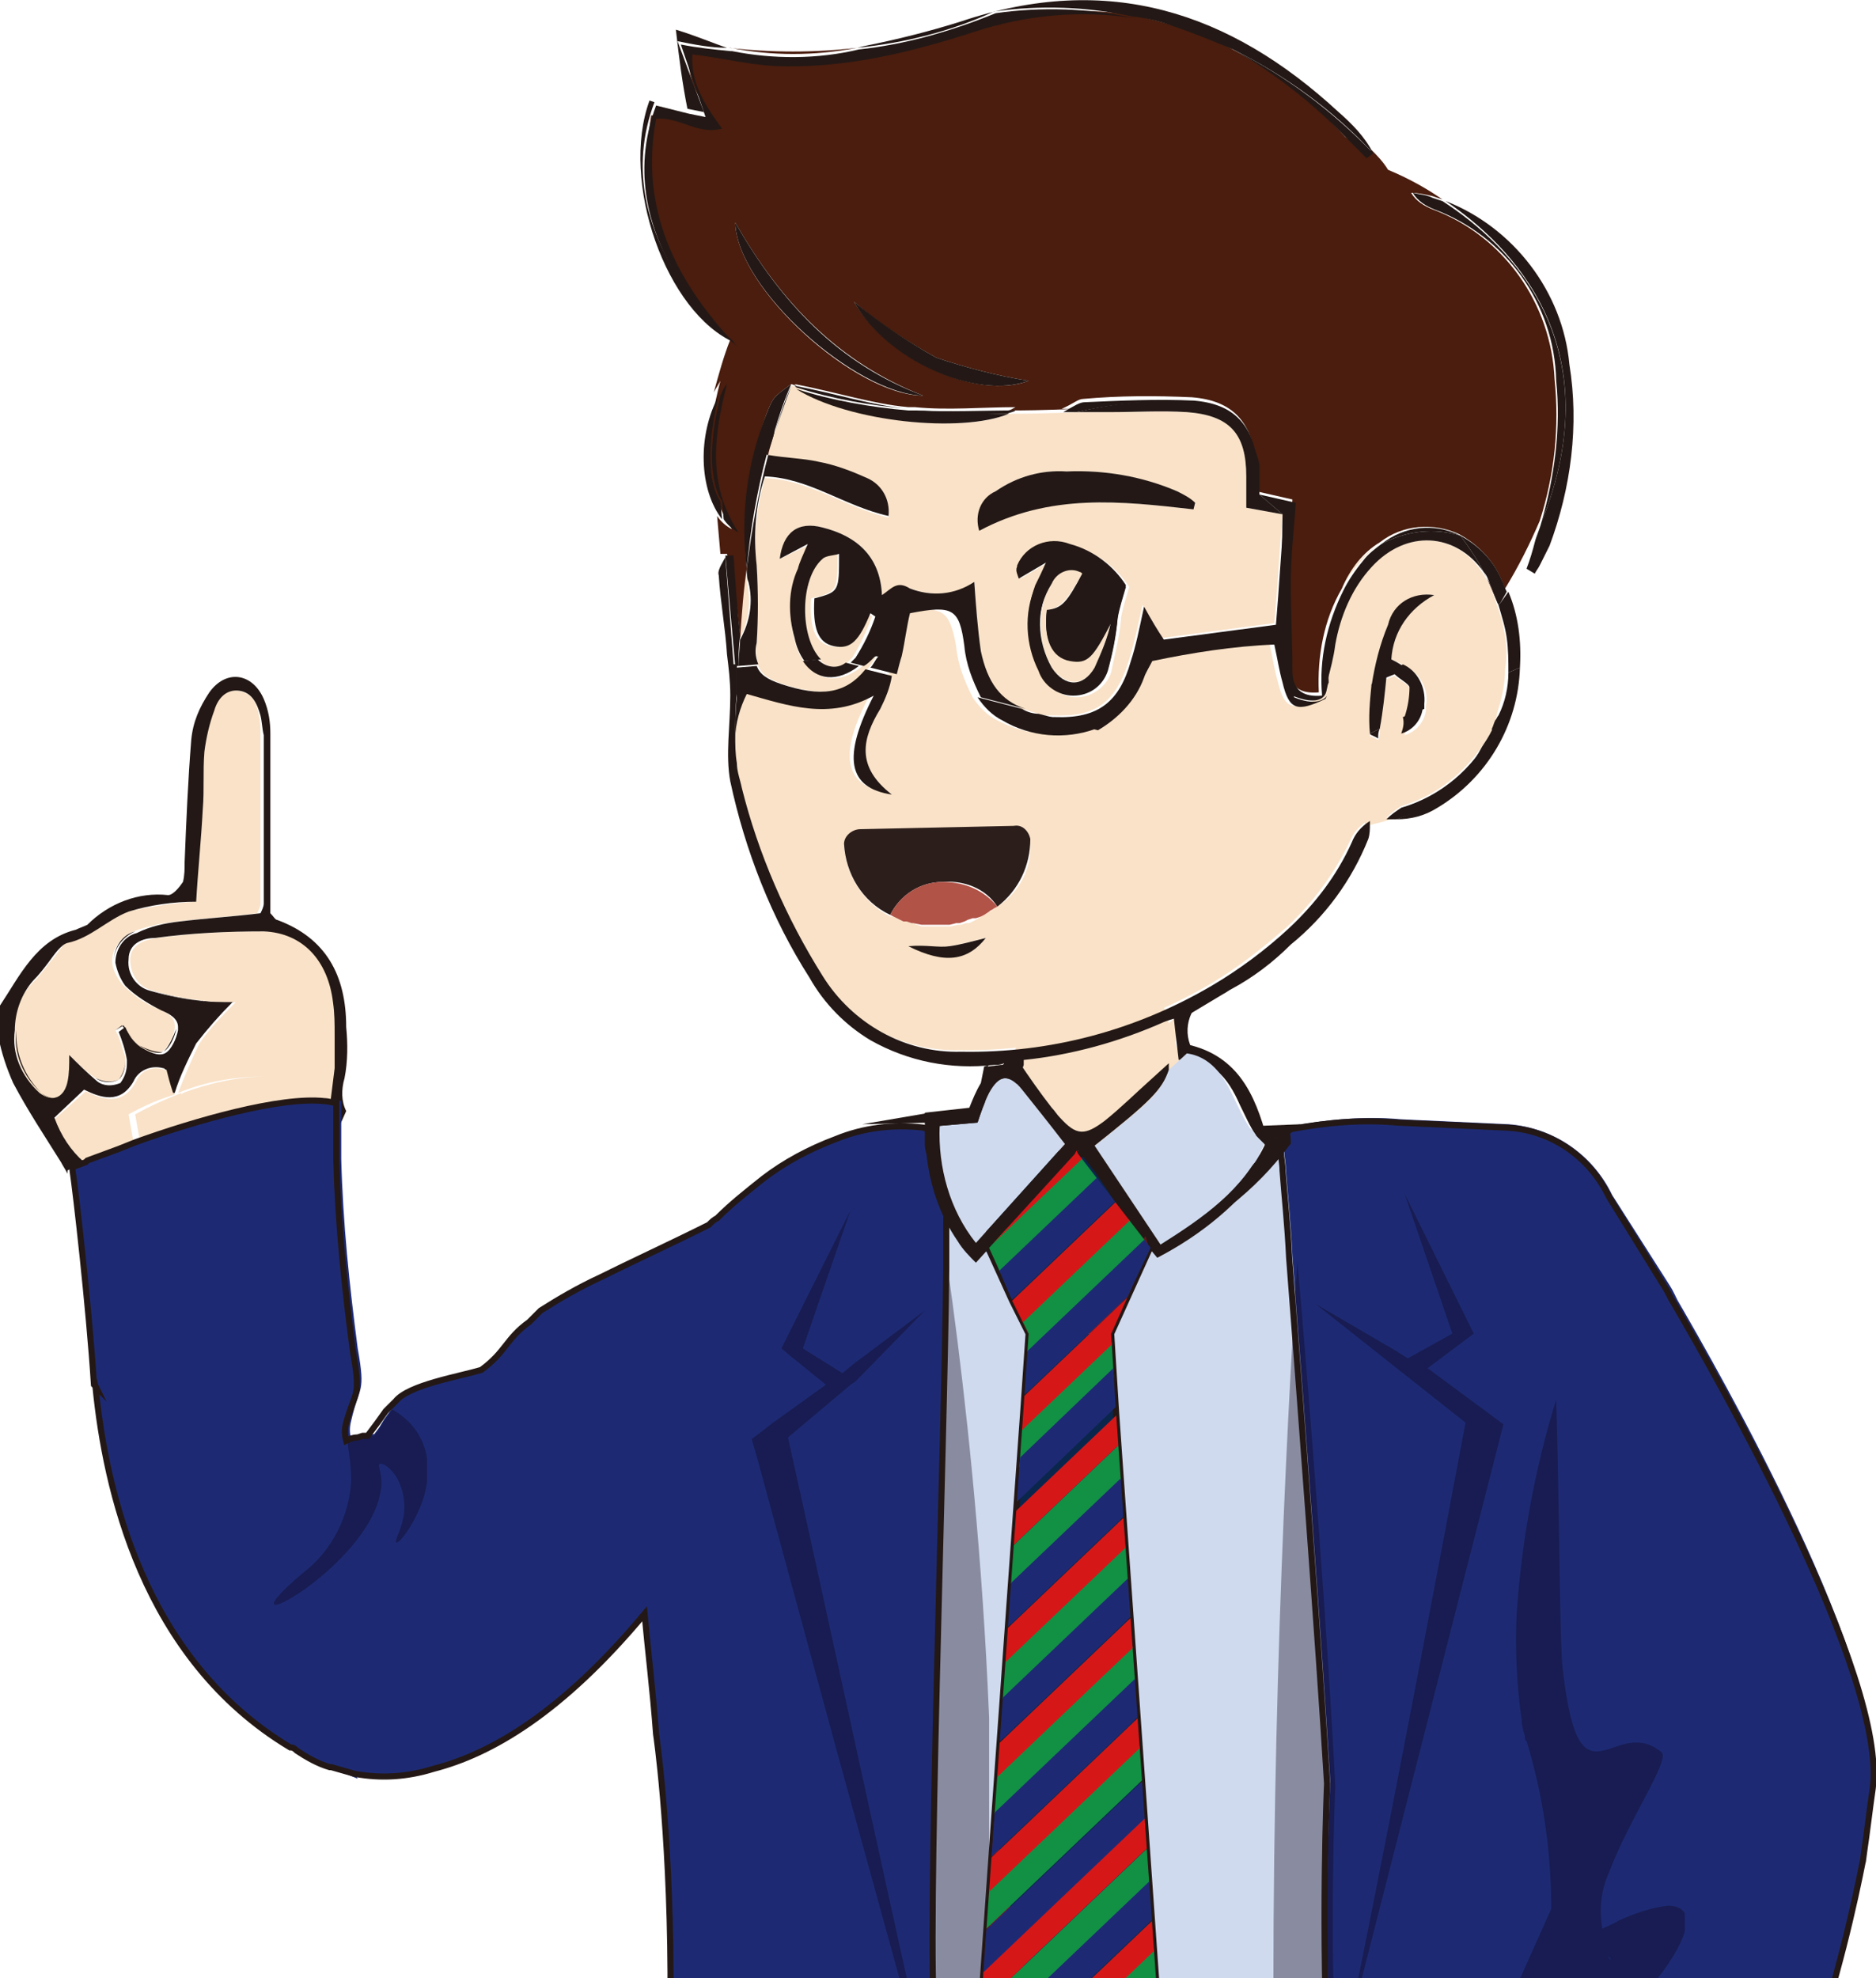 <svg xmlns="http://www.w3.org/2000/svg" xmlns:xlink="http://www.w3.org/1999/xlink" id="&#x5716;&#x5C64;_1" x="0px" y="0px" viewBox="0 0 113.8 120" style="enable-background:new 0 0 113.8 120;" xml:space="preserve"><style type="text/css">	.st0{clip-path:url(#SVGID_2_);}	.st1{fill:#CFDAEF;}	.st2{fill:#1D2A73;}	.st3{fill:#8C8C8D;}	.st4{fill:#231815;}	.st5{fill:#F9E2C8;}	.st6{fill:#8D6726;}	.st7{fill:#0A194F;}	.st8{fill:#4A1D0E;}	.st9{fill:#2C1E1B;}	.st10{fill:#B15347;}	.st11{opacity:0.6;}	.st12{clip-path:url(#SVGID_4_);}	.st13{clip-path:url(#SVGID_6_);}	.st14{fill:#0D0316;}	.st15{clip-path:url(#SVGID_8_);}	.st16{clip-path:url(#SVGID_10_);}	.st17{clip-path:url(#SVGID_12_);}	.st18{clip-path:url(#SVGID_14_);}	.st19{clip-path:url(#SVGID_16_);}	.st20{fill:none;stroke:#231815;stroke-width:0.37;stroke-miterlimit:10;}	.st21{fill:#0073BC;}	.st22{fill:#0B264D;}	.st23{clip-path:url(#SVGID_18_);}	.st24{fill:#841B20;}	.st25{clip-path:url(#SVGID_20_);}	.st26{fill:none;stroke:#231815;stroke-width:0.38;stroke-linejoin:round;}	.st27{clip-path:url(#SVGID_22_);}	.st28{clip-path:url(#SVGID_24_);}	.st29{clip-path:url(#SVGID_26_);}	.st30{fill:#129044;}	.st31{fill:#D61718;}	.st32{fill:none;stroke:#231815;stroke-width:0.37;stroke-linejoin:round;}</style><g>	<g id="&#x5716;&#x5C64;_2_1_">		<g id="&#x5716;&#x5C64;_1-2">			<g>				<defs>					<rect id="SVGID_1_" x="-0.2" y="-0.2" width="114.3" height="120.5"></rect>				</defs>				<clipPath id="SVGID_2_">					<use xlink:href="#SVGID_1_" style="overflow:visible;"></use>				</clipPath>				<g class="st0">					<polyline class="st1" points="52.9,73.8 57.4,70.4 78.1,70 87.4,137.4 59.9,152.4 46.8,142.1      "></polyline>					<path class="st2" d="M101.8,78.9c-0.2-0.3-0.3-0.6-0.5-0.9l-3.5-5.5c-1.2-2.5-3.6-4.1-6.3-4.3L85,67.9l0,0      c-2.2-0.2-4.4,0-6.6,0.4c-0.1,0.1-0.2,0.1-0.3,0.2h-0.2c0,0,0.1-0.2,0-0.2c-0.1,0.4-0.1,0.8,0,1.2c0,0.1,0,0.2,0,0.3l0,0      c0,0.3,0.1,0.7,0.1,1.1l0,0c0.1,1.4,0.3,3.2,0.4,5.3c0.7,9.1,1.8,23.6,2.3,31.9c0,0-0.5,8.7,0.1,18.4c0.2,4.6,0.7,9.1,1.6,13.6      l0,0c0.1,0.3,0.1,0.6,0.2,0.9v0.1c0,0.2,0.1,0.4,0.1,0.6l-0.2,0.4c-0.1,0.3-0.3,0.5-0.4,0.8c-0.5,1-0.9,2.1-1.3,3.2      c-0.1,0.5-0.2,0.9-0.3,1.4v0.1c0.4,0.5,0.8,0.9,1.2,1.3c4.7,5,8.8,5.7,10.7,5.7h0.4c0.3,0,0.5,0,0.8-0.1c0,0,0.8-2.1,2-5.4h0.1      c6.1-3.4,5.5-8.8,5.5-8.8c7.5-7.6,10.9-23,11.8-27.6c0,0.1,0,0,0.1-0.7c0.1-0.4,0.1-0.7,0.1-0.7l0,0c0.1-0.7,0.2-1.6,0.4-3      c1-7-9.2-24.9-12-29.7"></path>					<path class="st3" d="M75.2,256.6l-0.7,4.2v3c0,0-0.9,2.7,5.8,5.6c0,0,4.7,6.3,14.7,4c0,0,8.4,0.7,9-5.1l-8.5-9.7      C84.1,261.4,76.4,257.4,75.2,256.6"></path>					<path class="st3" d="M48.8,254.3h-0.3c0,0-18.3,7-18.3,9.4c0,0-3.4,9.6,23.7,5.2l4.7-2.6c0,0,7.2,0.1,6.9-3.2l-0.8-7.4      C59.9,257,53.1,255.6,48.8,254.3"></path>					<path class="st4" d="M64.7,258c0.1,1.1,0.2,2.2,0.3,3.3c0.2,3.3-0.4,4-3.6,4.6c-0.3,0-0.5,0-0.8,0.1c-1.7,0.2-3.3,0.7-4.8,1.4      c-1.3,0.6-2.7,1-4.1,1.3c-4.6,0.8-9.3,1-14,0.7c-1.4-0.1-2.9-0.3-4.2-0.8c-1.9-0.6-2.5-1.6-2.5-3.7c-0.2-1.6,0.9-3.1,2.5-3.5      c0.4-0.1,0.8-0.2,1.1-0.4c3-1.2,5.9-2.3,8.9-3.5c0.6-0.3,1.2-0.6,1.7-1c-0.4-0.2-0.6-0.3-0.7-0.2c-3.9,1.5-7.8,3-11.6,4.6      c-1.3,0.4-2.3,1.5-2.7,2.9c-0.7,2.4,0.7,4.9,3.1,5.7c0.2,0,0.3,0.1,0.5,0.1c1.6,0.4,3.2,0.6,4.8,0.7c3.5,0,7-0.1,10.6-0.4      c2.8-0.2,5.6-0.9,8.1-2.2c0.9-0.4,1.8-0.6,2.8-0.8c1.3-0.3,2.5-0.5,3.8-0.9c1-0.3,1.7-1.1,1.9-2.1c0.4-2-0.2-3.9-0.4-5.9      L64.7,258"></path>					<path class="st4" d="M102.2,265.4c-1.5-1.1-2.8-2.4-4-3.7c-1-1-1.8-2.1-2.8-3.1l-0.4,0.3c0.3,0.5,0.5,0.9,0.8,1.4      c1.7,2.2,3.7,4.2,5.9,6c1.6,1,2,3.1,1,4.7c-0.5,0.9-1.4,1.6-2.5,1.8c-2.8,0.5-5.5,0.8-8.3,1c-3.4,0.1-6.6-0.4-9.3-2.7      c-1.1-0.8-2.2-1.5-3.3-2.1c-0.8-0.5-1.6-1.1-2.4-1.6c-1.3-0.8-2.1-2.3-2-3.8c0-1.6,0.1-3.1,0.1-4.7c0-0.3-0.1-0.7-0.1-1h-0.4      c-0.1,0.9-0.3,1.9-0.4,2.8c-0.5,4.1,0.9,7.1,4.7,9c1.7,0.8,3.2,2,4.8,3c1,0.6,2.1,1.1,3.2,1.4c3,0.7,6.1,0.8,9.2,0.3      c1.7-0.1,3.5-0.5,5.2-1C104.5,272,104.9,267.2,102.2,265.4"></path>					<path class="st4" d="M88.7,266.4c-1.2-1-2.6-2-3.9-3c-1.1-0.8-2.3-1.5-3.5-2.2c-0.1,0.2-0.2,0.4-0.3,0.5      c0.6,0.4,1.2,0.8,1.7,1.2c1.7,1.2,3.6,2.4,5.2,3.8c0.9,0.8,2.2,1.2,3.4,0.9c2.3-0.4,4.6-0.6,6.9-0.9c0.3-0.1,0.5-0.2,0.7-0.4      c0-0.1,0-0.3-0.1-0.4c-0.8-0.1-1.5-0.1-2.3,0c-1.9,0.3-3.7,0.6-5.6,1C90.2,267.1,89.3,266.9,88.7,266.4"></path>					<path class="st4" d="M46.9,263c-1.2,0.9-2.7,1.1-4.1,0.6c-1.1-0.3-2.1-0.6-3.2-0.7c-1.5-0.2-2.9-0.4-4.4-0.6l-0.1,0.4      c0.4,0.2,0.9,0.3,1.4,0.5c2.3,0.5,4.6,0.9,6.9,1.3c1.3,0.3,2.6,0,3.7-0.8c2.2-1.4,4.3-2.9,6.5-4.3c0.2-0.2,0.4-0.5,0.6-0.8      l-0.3-0.3c-0.6,0.4-1.1,0.8-1.7,1.1C50.5,260.6,48.7,261.8,46.9,263"></path>					<path class="st5" d="M4.1,65.6c0.1-0.4,0.1-0.8,0.1-1.6c0.5,0.5,1,1,1.6,1.4c0.4,0.2,0.9,0.3,1.4,0.1c0.3-0.3,0.4-0.7,0.4-1.2      v-0.2C7.4,63.6,7.3,63,7,62.5l0,0l0.4-0.3c0.2,0.4,0.6,0.8,0.9,1.2c0.4,0.3,1.1,0.6,1.5,0.4s0.7-0.9,0.8-1.4c0-0.1,0-0.2,0-0.2      c0-0.5-0.5-0.8-1-1c-0.8-0.3-1.5-0.8-2.2-1.5c-0.3-0.4-0.6-0.9-0.6-1.4c0-0.8,0.6-1.5,1.3-1.8c0.8-0.3,1.7-0.5,2.6-0.6      c1.6-0.2,3.3-0.3,4.9-0.5c0.1-0.2,0.2-0.4,0.2-0.6c0-3.4,0-6.8,0-10.2c0-0.4,0-0.8-0.1-1.2c-0.1-0.7-0.4-1.4-1.3-1.5      s-1.3,0.6-1.5,1.2c-0.3,0.8-0.5,1.6-0.6,2.5c-0.1,1.2-0.1,2.3-0.1,3.5c-0.1,1.9-0.3,3.8-0.4,5.6c-1.4,0.1-2.7,0.3-4.1,0.6      c-1.3,0.5-2.3,1.6-3.7,1.9C3.7,57.4,3.4,58,3,58.4c-0.3,0.4-0.6,0.8-1,1.2c-0.8,0.8-1.2,1.9-1.1,3c-0.1,1.4,0.5,2.8,1.5,3.8      C3.2,66.9,3.9,66.6,4.1,65.6"></path>					<path class="st5" d="M20.4,62.8c0-0.7,0-1.3-0.1-2c-0.3-2.5-1.8-4.2-4.2-4.3c-2.2,0-4.4,0.1-6.6,0.4c-0.7,0.1-1.6,0.4-1.6,1.3      c0,0.9,0.5,1.7,1.4,1.9c1,0.3,2,0.5,3,0.6c0.6,0.1,1.2,0.1,2,0.1l0,0c-0.8,0.8-1.6,1.6-2.2,2.5c-0.5,1-0.9,2-1.3,3      c1.7-0.7,3.5-1,5.4-1c-1.7,0-3.5,0.4-5.1,1l-0.1,0.1v-0.1c-1,0.4-1.9,0.8-2.8,1.3l0.3,1.7c3.4-1.2,8.2-2.6,11-2.5l0,0      c0.2,0,0.5,0.1,0.7,0.1v0.2c0.2-0.8,0.3-1.6,0.3-2.4C20.4,64.1,20.4,63.5,20.4,62.8"></path>					<path class="st5" d="M20.1,68.6l0.4-0.4L20,67.9C20,68.1,20,68.4,20.1,68.6"></path>					<path class="st5" d="M10.6,66.4c-0.2-0.6-0.3-1-0.4-1.4c-0.7-0.4-1.5-0.2-1.9,0.5c0,0.1-0.1,0.1-0.1,0.2c-0.8,1.4-2,1-3,0.5      l-1.9,1.7c0.4,1,1,1.9,1.8,2.6l0.1-0.1l0,0l1.9-0.7l0,0l1-0.4l-0.3-1.7C8.7,67.1,9.6,66.7,10.6,66.4"></path>					<path class="st5" d="M90.8,36.7c-0.2-0.7-0.5-1.4-0.9-2c-1.6-2.4-4.6-2.6-6.8-0.3c-1.1,1.4-1.9,3-2.2,4.7      c-0.2,0.8-0.3,1.5-0.5,2.3c0,0.2,0,0.5-0.2,0.7l-0.1,0.2l0,0c-1.7,0.9-2.2,0.7-2.6-1c-0.2-0.7-0.3-1.4-0.5-2.3      c-2.5,0.1-5,0.5-7.4,1c-0.2,0.4-0.4,0.7-0.5,1c-0.5,1.5-1.6,2.6-3,3.2c-1.9,0.6-3.9,0.4-5.6-0.5c-0.6-0.3-1.1-0.8-1.5-1.4      c-0.5-1-0.9-2-1-3.1c-0.4-2.2-0.8-2.5-3.3-2c-0.1,0.8-0.2,1.7-0.5,2.6c-0.1,0.4-0.2,0.8-0.3,1.1c-0.2,0.7-0.4,1.4-0.7,2      c-1.2,1.9-1.6,3.6,0.7,5.2c-2.7-0.4-3.1-2.3-1.1-6c-2.7,1.5-5.2,0.6-7.6-0.3c-0.4,0.8-0.6,1.8-0.7,2.7c0,0.5,0,1.1,0.1,1.7      c0.1,0.5,0.1,1,0.3,1.5c1,4.1,2.7,7.9,4.9,11.5c1.8,2.9,5,4.6,8.4,4.5c5.3,0.1,10.6-1.3,15.2-4c1.7-1,3.2-2.2,4.7-3.5      c1.6-1.5,2.9-3.3,3.8-5.2c0.2-0.5,0.5-0.8,0.9-1.1c0,0.1,0,0.2,0,0.2c0.6-0.1,1.3-0.3,1.9-0.5c-0.2,0-0.4,0-0.6,0      c0.3-0.3,0.6-0.5,0.9-0.7c2.4-0.7,4.3-2.4,5.5-4.6c0,0,0-0.1,0-0.1c0.1-0.2,0.1-0.3,0.2-0.5s0.1-0.3,0.1-0.4      c0.3-0.9,0.5-1.8,0.5-2.7C91.5,39.4,91.3,38,90.8,36.7 M55.1,57.4c1.1,0,1.8,0.1,2.5,0s1.3-0.3,2.2-0.5      C58.7,58.2,57.3,58.4,55.1,57.4 M60.5,55L60.5,55l-0.2,0.1c-0.1,0.1-0.2,0.2-0.3,0.2l-0.3,0.2l-0.2,0.1l-0.3,0.2l-0.2,0.1      L58.8,56L58.6,56l-0.3,0.1h-0.2l-0.4,0.1h-0.1H57h-0.6l-0.5,0l0,0L55.4,56h-0.1l-0.3-0.1h-0.2l-0.4-0.2l-0.2-0.1L54,55.6l0,0      c-1.6-0.8-2.7-2.5-2.8-4.3l0,0c0-0.5,0.5-0.9,1-0.9l9.3-0.2c0.5,0,1,0.4,1,0.9l0,0C62.6,52.6,61.9,54.1,60.5,55 M85.2,40.4      c0.9,0.4,1.5,1.4,1.3,2.4c0,0.1,0,0.2,0,0.3c-0.1,0.7-0.6,1.3-1.3,1.5c0.1-0.3,0.1-0.6,0.2-1c0.1-0.6,0.1-1.2,0.1-1.8      c0-0.3-0.6-0.5-0.9-0.8l-0.5,0.2c-0.2,1-0.3,2.1-0.4,3.1c0,0.2,0,0.4-0.1,0.6c-0.3-0.2-0.5-0.2-0.5-0.3l0,0c-0.1-1,0-2,0.1-3      c0.2-1.3,0.5-2.5,1-3.7c0.3-1.2,1.5-2,2.8-1.8c-1.5,0.7-2.5,2.2-2.6,3.9C84.6,40.1,84.9,40.2,85.2,40.4"></path>					<path class="st5" d="M50.8,33.6c-0.4,0.1-0.8,0.1-1,0.3c-1.4,1.2-1.4,4.8-0.1,6.1c0,0,0,0,0,0c0.4,0.5,1.1,0.6,1.7,0.2      c0.1-0.1,0.2-0.2,0.3-0.3c0.5-0.8,0.9-1.7,1.2-2.5l-0.3-0.2c-0.7,1.8-1.2,2.2-2.2,2s-1.3-1.2-1.2-2.9      C50.8,35.9,50.8,35.9,50.8,33.6"></path>					<path class="st5" d="M45.3,35.3c0-0.3-0.1-0.6-0.1-0.8c-0.2,1.3-0.3,2.7-0.4,4.2v0.2C45.4,37.8,45.6,36.5,45.3,35.3"></path>					<path class="st5" d="M55.6,24.8h-0.4h0.1H55.6"></path>					<path class="st5" d="M45.9,39c-0.1,0.5,0,0.9,0.1,1.4c0.2,0.5,0.6,0.8,1.5,1.1c2.4,0.8,3.9,0.6,5.1-0.9      c0.2-0.2,0.3-0.4,0.5-0.7c-0.1,0-0.2,0-0.3,0.1s-0.4,0.3-0.6,0.5c-1.3,1-2.6,0.8-3.4-0.3c-0.3-0.4-0.5-0.9-0.6-1.4      c-0.4-1.4-0.3-2.9,0.2-4.2c0.2-0.4,0.3-0.8,0.6-1.5l-1.7,0.8c0.2-1.6,1.1-2.3,2.6-1.9c2,0.5,3.5,1.7,3.6,4.1      c0.6-0.4,0.9-0.8,1.7-0.4c1.3,0.5,2.8,0.4,3.9-0.4c0.1,1.5,0.2,2.9,0.4,4.2c0.3,1.9,1.1,3,2.5,3.5c0.3,0.1,0.7,0.2,1,0.3      c0.3,0.1,0.6,0.1,0.9,0.1c2.6,0.1,3.8-0.8,4.6-3.4c0.3-1,0.5-1.9,0.8-3.3c0.6,0.9,0.8,1.4,1.2,2l6.8-0.9      c0.2-2.2,0.3-4.3,0.5-6.6l-2.2-0.4c0-0.6,0-1.3,0-1.9c0-2.6-1-3.7-3.6-3.9c-1.6-0.1-3.1,0-4.7,0h-2c0,0-1.7,0.1-4.1,0.1      c-2.8,1.2-9.7,0.5-12.8-1.6L48,23.4l-1,2.8c-0.1,0.4-0.3,0.9-0.4,1.5c1.2,0.1,2.1,0.2,3,0.4c1,0.2,2,0.6,3,1      c0.9,0.4,1.4,1.4,1.3,2.3c-2.6-0.6-4.8-2.3-7.5-2.4c-0.5,1.7-0.7,3.6-0.5,5.4c0.1,1.5,0.1,3.1,0,4.7 M68,37.6      c-0.1,1.1-0.4,2.2-0.6,3.2c-0.3,0.9-1.2,1.5-2.1,1.5c-0.9,0-1.8-0.6-2.1-1.5c-0.8-1.6-1-3.5-0.3-5.2c0.2-0.4,0.4-0.8,0.7-1.5      l-1.7,1c0-0.3-0.2-0.5-0.1-0.6c0.5-1.3,1.9-1.9,3.2-1.4c0,0,0,0,0.1,0c1.4,0.4,2.6,1.3,3.4,2.5c-0.2,0.7-0.4,1.3-0.5,1.9       M60.4,29.8c1.3-0.9,2.8-1.3,4.3-1.2c2.3-0.1,4.5,0.3,6.7,1.2c0.4,0.2,0.7,0.4,1.1,0.7l-0.1,0.4c-4.3-0.5-8.7-1-12.9,1.2      C59.1,31.2,59.6,30.2,60.4,29.8"></path>					<path class="st5" d="M76.3,30.1c0.1-0.6,0.1-1.2,0-1.8c0,0.1,0,0.2,0,0.3C76.3,29,76.3,29.5,76.3,30.1"></path>					<path class="st5" d="M82.6,34c0.3-0.4,0.7-0.7,1.1-1c-1.1,0.7-1.9,1.6-2.4,2.8l0,0C81.7,35.1,82.1,34.5,82.6,34"></path>					<path class="st5" d="M64.9,40c-1.1-0.2-1.6-1.2-1.4-3c0.8-0.1,1.2-0.5,2.2-2.3c-0.6-0.4-1.4-0.2-1.8,0.4c0,0.1-0.1,0.1-0.1,0.2      c-0.9,1.6-0.9,3.6,0,5.2c0.8,1.1,1.9,1.2,2.6,0c0.4-0.9,0.8-1.9,1-2.8C66.3,39.8,65.9,40.2,64.9,40"></path>					<path class="st5" d="M61.6,30.3l5.4-0.8C63.6,29.2,62.9,29.3,61.6,30.3"></path>					<path class="st5" d="M77.6,68.3v0.4l0.2,0.9l0,0C77.8,69.2,77.7,68.7,77.6,68.3L77.6,68.3"></path>					<path class="st6" d="M53.1,255.8l0.3,0c-1.5-0.3-2.8-0.6-4-1h-0.3C50.4,255.2,51.8,255.6,53.1,255.8"></path>					<path class="st4" d="M95.7,259.1L95.7,259.1z"></path>					<path class="st4" d="M49.1,254.9c-0.4-0.1-0.8-0.2-1.2-0.4c-1.6-0.5-2.7-0.9-2.7-0.9c0.9,0.7,1.9,1.3,3,1.7L49.1,254.9"></path>					<path class="st4" d="M64.7,256.5c-3.3,0.7-7.6,0.2-11.2-0.6l-0.3,0c-1.3-0.2-2.7-0.6-4-0.9l-0.9,0.3      C52.9,257,60.5,257.8,64.7,256.5"></path>					<path class="st4" d="M45.3,253.6L45.3,253.6c0,0,1,0.4,2.7,0.9C47.1,254,46.2,253.7,45.3,253.6"></path>					<path class="st4" d="M82.9,259.7c-2.2-0.2-4.3-0.8-6.3-1.8c3.1,2.7,12.8,3.6,16.8,1.6C89.9,260.2,86.4,260.3,82.9,259.7"></path>					<path class="st4" d="M72,223.4c0.2,3.3,0.5,6.6,0.8,9.9c0.7,7.6,1.1,15.2,2.2,22.8c0.1-0.1,0.1-0.3,0.2-0.4l-2.4-32.2H72z"></path>					<path class="st4" d="M67.8,210.4l-0.2,6.8l-1,37.2c1-11.1,1.2-22.3,1.6-33.4c0.3-9.2,0.5-18.4,0.7-27.6l-1.1,16.4V210.4z"></path>					<path class="st4" d="M69.1,188.8c0.7,7.1,1.3,14.2,1.9,21.3c0.3,4.1,0.6,8.2,0.9,12.3l-2.7-35.8L69.1,188.8z"></path>					<path class="st4" d="M73.9,236.2c-0.3-4.3-0.7-8.5-1.1-12.8l0,0l2.4,32.2c0.1-0.3,0.1-0.6,0.1-0.9      C74.8,248.6,74.4,242.4,73.9,236.2"></path>					<path class="st4" d="M67.8,210.4L67.8,210.4"></path>					<path class="st4" d="M67.5,219.2c-0.4,11.2-1,22.4-1.5,33.6c0,0.7,0,1.3,0,2h0.5c0-0.2,0-0.3,0-0.5l1-37.2      C67.5,217.8,67.5,218.5,67.5,219.2"></path>					<path class="st4" d="M72.4,218.2L72.4,218.2c-0.2-2.6-0.4-5.2-0.7-7.8c-0.6-7.2-1.1-14.4-1.7-21.7c-0.7-9.5-1.5-19-2.3-28.5      c-0.2-2.5-0.4-5.1-0.7-7.6c-0.1-0.4-0.1-1-0.4-1.2c-1-0.6-2.1-1.1-3.1-1.7l-0.2,0.4c0.3,0.3,0.7,0.6,1.1,0.8      c1.7,0.6,2,1.8,2.2,3.5c0.5,7.3,1.2,14.6,1.8,21.9c0.1,1,0.1,2.1,0.1,3.1c-0.1,2.7-0.3,5.5-0.3,8.2c-0.2,7.4-0.2,14.8-0.4,22.2      l0,0l1.1-16.4c0-2.1,0.1-4.3,0.1-6.4c0.1,0.6,0.1,1.1,0.2,1.7l0.1-2.2l2.7,35.8c0,0.3,0,0.7,0.1,1h0.8L72.4,218.2z"></path>					<path class="st4" d="M72.4,218.2l0.4,5.2h0C72.6,221.7,72.5,220,72.4,218.2L72.4,218.2z"></path>					<path class="st4" d="M67.8,209.9L67.8,209.9L67.8,209.9z"></path>					<path class="st4" d="M46.1,223.4l2.4-64.9l-0.2,0.1c-1.1,27.3-2.9,81.7-2.8,90.9l1.3-26.1H46.1z"></path>					<path class="st4" d="M46.8,223.4L46.8,223.4l-1.3,26.1c0,0.4,0,0.9,0,1.3C45.7,249.9,46.2,238.5,46.8,223.4"></path>					<path class="st4" d="M48.9,158.4l-0.4,0.1l-2.4,64.8h0.7l0.1-2.2C47.6,200.9,48.4,174.7,48.9,158.4"></path>					<path class="st4" d="M46.8,223.4L46.8,223.4c0-0.7,0-1.5,0.1-2.2L46.8,223.4z"></path>					<path class="st4" d="M79.2,142.1l-0.1-0.4c-4.6,1.4-9.4,2.2-14.2,2.2c-1.2,0-2.4,0-3.6-0.1c-1.3-0.1-2.5-0.2-3.7-0.4l-0.2,0.7      c0.7,0.1,1.4,0.2,2,0.3C66.3,144.6,74.4,143.1,79.2,142.1"></path>					<path class="st4" d="M80.7,147.8c-0.6-0.6-1.2-1.1-1.8-1.7l-0.3,0.3c0.3,0.5,0.6,0.9,1,1.3c0.9,0.9,1.8,1.8,2.7,2.6      c2.3,2.1,5.1,3.7,8.1,4.6c0.7,0.3,1.5,0.4,2.2,0.1c-1.9,0-6-0.7-10.7-5.7c-0.4-0.4-0.8-0.9-1.2-1.3      C80.7,147.9,80.7,147.8,80.7,147.8"></path>					<path class="st4" d="M59.5,144.3c3.3,0.4,6.7,0.4,10,0.1c3.3-0.4,6.6-1,9.8-2c0-0.1-0.1-0.2-0.1-0.3      C74.4,143.2,66.3,144.6,59.5,144.3"></path>					<path class="st4" d="M79.1,141.7c-4.6,1.4-9.4,2.2-14.2,2.2C69.7,143.9,74.5,143.1,79.1,141.7L79.1,141.7"></path>					<path class="st4" d="M93,161.8l0.1,5l1.2,55.6l0.9,35.2c0-0.7,0.1-1.4,0.1-2c-0.1-6.1-0.2-12.1-0.3-18.2      c-0.2-10.2-0.3-20.5-0.5-30.7c-0.2-14.5-0.5-29-0.8-43.5c0-2.2,0-4.4-0.1-6.7c0-0.5,0.1-1.2-0.4-1.5c-0.1,0-0.2,0-0.3-0.1h-0.2      C92.8,157.3,92.9,159.6,93,161.8"></path>					<path class="st4" d="M94.3,223.4H94c0,2.4,0.1,4.8,0.1,7.1c0.1,7.1,0.2,14.2,0.3,21.3c0,1.9,0.1,3.8,0.2,5.8h0.5l-0.9-35.2      L94.3,223.4z"></path>					<path class="st4" d="M93.8,208.9l0.1-0.1l0.3,13.6L93,166.8c0.3,13.6,0.5,27.2,0.7,40.9C93.8,208.1,93.8,208.5,93.8,208.9"></path>					<path class="st4" d="M93.8,208.9c0.1,4.8,0.2,9.7,0.2,14.5h0.3v-1l-0.3-13.6L93.8,208.9z"></path>					<polyline class="st4" points="20.9,69 21,69 20.9,69 20.9,69 20.9,69      "></polyline>					<path class="st4" d="M5.1,70.5c-0.8-0.7-1.4-1.6-1.8-2.7l0,0l1.8-1.7c1,0.5,2.2,0.9,3-0.5c0.3-0.7,1.1-1,1.8-0.8      c0.1,0,0.1,0.1,0.2,0.1c0.1,0.4,0.2,0.8,0.4,1.4h0.1c0.3-1,0.8-2,1.3-3c0.7-0.9,1.4-1.7,2.2-2.5c-0.8,0-1.4,0-2-0.1      c-1-0.1-2-0.3-3-0.6c-0.8-0.2-1.4-1-1.3-1.9l0,0c0-1,0.9-1.3,1.6-1.3c2.2-0.3,4.4-0.4,6.6-0.4c2.4,0.1,3.9,1.8,4.2,4.3      c0.1,0.7,0.1,1.3,0.1,2s0,1.3,0,2c-0.1,0.8-0.2,1.6-0.3,2.4c0,0.2,0,0.4,0,0.7c0.2,0.2,0.4,0.3,0.6,0.5v-0.1l-0.2-0.2l0,0      l0.2,0.2l0.4-0.9c-0.3-0.6-0.3-1.3-0.1-2c0.2-1,0.2-2.1,0.1-3.1c0-3.1-1.2-5.4-4.2-6.5c-0.1,0-0.2-0.2-0.4-0.4v-2.7      c0-2.7,0-5.5,0-8.2c0-0.7-0.1-1.4-0.4-2.1c-0.7-1.6-2.3-1.8-3.3-0.4c-0.6,0.9-1,1.8-1.1,2.9c-0.2,2.5-0.3,4.9-0.4,7.4      c0,0.4,0,0.8-0.1,1.2c-0.2,0.3-0.6,0.8-0.9,0.8c-1.8-0.2-3.6,0.5-4.9,1.8c-0.2,0.1-0.5,0.2-0.7,0.3c-2.4,0.6-3.4,2.8-4.6,4.6      c-0.2,0.6-0.3,1.3-0.1,1.9c0.2,1,0.5,1.9,0.9,2.8c0.9,1.7,1.9,3.2,2.9,4.8c0.1,0.2,0.3,0.5,0.4,0.7c0-0.1,0-0.2,0-0.2L5.1,70.5       M2.4,66.3c-1.1-1-1.7-2.4-1.5-3.8c0-1.1,0.4-2.2,1.1-3c0.4-0.4,0.7-0.8,1-1.2c0.3-0.4,0.7-1,1.1-1.1c1.4-0.3,2.4-1.4,3.7-1.9      c1.3-0.4,2.7-0.6,4.1-0.6c0.1-1.8,0.3-3.7,0.4-5.6c0.1-1.2,0-2.3,0.1-3.5c0.1-0.8,0.3-1.7,0.6-2.5c0.2-0.7,0.7-1.3,1.5-1.2      s1.1,0.8,1.3,1.5c0.1,0.4,0.1,0.8,0.2,1.2l0,0c0,3.4,0,6.8,0,10.2c0,0.2-0.1,0.4-0.2,0.6c-1.6,0.2-3.2,0.3-4.9,0.5      C10,56,9.1,56.2,8.3,56.6c-0.8,0.2-1.3,1-1.3,1.8c0.1,0.5,0.3,1,0.6,1.4c0.6,0.6,1.4,1.1,2.2,1.5c0.5,0.2,1,0.5,1,1      c0,0.1,0,0.2,0,0.2c-0.1,0.5-0.4,1.2-0.8,1.4c-0.4,0.2-1-0.1-1.5-0.4c-0.4-0.3-0.7-0.7-0.9-1.2l-0.4,0.3      c0.2,0.5,0.4,1.1,0.5,1.7v0.2c0,0.4-0.1,0.8-0.4,1.2c-0.5,0.2-1,0.2-1.4-0.1C5.2,65,4.7,64.5,4.2,64c0,0.7,0,1.1-0.1,1.6      C3.9,66.6,3.2,66.9,2.4,66.3"></path>					<path class="st4" d="M20.4,68.6L20.4,68.6l-0.3,0.2c0,0.1,0,0.2,0,0.4C20.1,69,20.2,68.8,20.4,68.6L20.4,68.6"></path>					<path class="st4" d="M20.5,68.2l0.2,0.2l0,0L20.5,68.2L20.5,68.2"></path>					<path class="st4" d="M15.7,55.4c-1.6,0.2-3.2,0.3-4.9,0.5c-0.9,0.1-1.8,0.3-2.6,0.6c-0.8,0.2-1.3,1-1.3,1.8      c0-0.8,0.6-1.5,1.3-1.8c0.8-0.3,1.7-0.5,2.6-0.6C12.4,55.7,14.1,55.6,15.7,55.4c0.1-0.2,0.2-0.4,0.2-0.6c0-3.4,0-6.8,0-10.2      l0,0c0,3.4,0,6.8,0,10.2C15.9,55,15.8,55.2,15.7,55.4"></path>					<path class="st4" d="M9.9,63.8c-0.4,0.2-1-0.1-1.5-0.4C8,63,7.7,62.6,7.5,62.2L7,62.5l0,0l0.4-0.3C7.7,62.6,8,63,8.4,63.4      C8.8,63.6,9.5,63.9,9.9,63.8c0.4-0.2,0.7-0.9,0.8-1.4c0-0.1,0-0.2,0-0.2c0,0.1,0,0.2,0,0.2C10.5,62.9,10.2,63.6,9.9,63.8"></path>					<path class="st4" d="M4.1,65.6c0.1-0.4,0.1-0.8,0.1-1.6c0.5,0.5,1,1,1.6,1.4c0.4,0.2,0.9,0.3,1.4,0.1c0.3-0.3,0.4-0.7,0.4-1.2      c0,0.4-0.1,0.8-0.4,1.2c-0.4,0.2-1,0.2-1.4-0.1C5.2,65,4.7,64.5,4.2,64C4.2,64.7,4.2,65.2,4.1,65.6c-0.2,1-0.8,1.3-1.6,0.7      c-1.1-1-1.7-2.4-1.5-3.8c-0.1,1.4,0.5,2.8,1.5,3.8C3.2,66.9,3.9,66.6,4.1,65.6"></path>					<path class="st4" d="M12.2,60.7c-1-0.1-2-0.3-3-0.6c-0.9-0.2-1.4-1-1.4-1.9l0,0c0,0.9,0.5,1.7,1.4,1.9      C10.1,60.4,11.1,60.6,12.2,60.7c0.6,0.1,1.2,0.1,2,0.1l0,0C13.4,60.9,12.8,60.9,12.2,60.7"></path>					<path class="st4" d="M20,67.2L20,67.2c0.2-0.8,0.3-1.6,0.3-2.4c0-0.7,0-1.3,0-2c0,0.7,0,1.3,0,2C20.3,65.6,20.2,66.4,20,67.2"></path>					<path class="st1" d="M10.6,66.5v-0.1l0,0V66.5c0,0,0-0.1,0-0.1l0,0V66.5"></path>					<path class="st1" d="M10.6,66.4L10.6,66.4L10.6,66.4L10.6,66.4"></path>					<path class="st4" d="M48.7,154l-0.2,0.2c-0.1,1.4-0.1,2.9-0.2,4.4l0.2-0.1L48.7,154z"></path>					<path class="st4" d="M49,153.6c-0.1,0.1-0.2,0.3-0.3,0.4l-0.2,4.5l0.4-0.1C48.9,156.7,49,155.1,49,153.6"></path>					<path class="st4" d="M57.4,144l0.2-0.7c-1.1-0.2-2.1-0.4-3.1-0.7l-0.2,0.6c0.8,0.2,1.6,0.4,2.4,0.6L57.4,144"></path>					<path class="st7" d="M95.1,257.6h-0.5c-0.1-1.9-0.2-3.8-0.2-5.8c-0.1-7.1-0.2-14.2-0.3-21.3c0-2.4-0.1-4.8-0.1-7.1      c-0.1-4.8-0.1-9.7-0.2-14.5c0-0.4,0-0.9,0-1.3c-0.2-13.6-0.5-27.2-0.7-40.8l-0.3-11.9h-0.2c-0.7,0.3-1.5,0.2-2.2-0.1      c-3-0.9-5.8-2.5-8.1-4.6c-0.9-0.8-1.8-1.7-2.7-2.6c-0.4-0.4-0.7-0.9-1-1.3l0.3-0.3c0.6,0.6,1.2,1.1,1.8,1.7      c0.1-0.5,0.2-1,0.3-1.4c0.3-1.1,0.7-2.2,1.3-3.2c0,0,0-0.1,0-0.1c0-0.2,0-0.5,0-0.6c0.1,0,0.3-0.1,0.4-0.2l0.2-0.4      c0-0.2-0.1-0.4-0.1-0.6c-0.5,0.2-1,0.3-1.5,0.4l0,0c-0.6,0.2-1.2,0.4-1.9,0.6c-3.2,1-6.5,1.6-9.8,2c-3.3,0.4-6.7,0.3-10-0.1      c-0.7,0-1.4-0.1-2.1-0.2c-1.1-0.1-2.2-0.3-3.3-0.6c-1.1,3.1-2.6,6-4.3,8.8c-0.2,0.5-0.5,0.9-0.9,1.3c0,1.5-0.1,3.1-0.1,4.8      c-0.4,16.3-1.2,42.4-2,62.8c0,0.7,0,1.5-0.1,2.2c-0.6,15.1-1,26.5-1.2,27.4c0-0.4-0.1-0.9,0-1.3l-0.2,4      c0.9,0.1,1.9,0.4,2.7,0.9c0.5,0.1,1,0.3,1.5,0.4c1.2,0.3,2.5,0.7,4,1c3.7,0.8,7.9,1.3,11.2,0.6c0.2,0,0.4-0.1,0.6-0.1      c0.4-0.1,0.8-0.2,1.2-0.4v-1.5c0,0.2,0,0.3,0,0.5H66c0-0.7,0-1.4,0-2c0.5-11.2,1.1-22.4,1.5-33.6c0-0.7,0-1.4,0.1-2l0.2-6.8      v-0.5c0.2-7.4,0.2-14.8,0.4-22.2c0.1-2.7,0.2-5.5,0.3-8.2c0-1,0-2.1-0.1-3.1c-0.6-7.3-1.3-14.6-1.8-21.9      c-0.1-1.7-0.5-2.9-2.2-3.5c-0.4-0.2-0.8-0.5-1.1-0.8l0.2-0.4c1,0.6,2.1,1.1,3.1,1.7c0.3,0.2,0.4,0.8,0.4,1.2      c0.3,2.5,0.5,5.1,0.7,7.6c0.8,9.5,1.5,19,2.3,28.5c0.6,7.2,1.1,14.4,1.7,21.7c0.2,2.6,0.4,5.2,0.7,7.8c0.1,1.7,0.3,3.4,0.4,5.2      c0.4,4.3,0.7,8.5,1.1,12.8c0.5,6.2,1,12.4,1.4,18.5c0,0.3,0,0.6-0.1,0.9l0.1,1.5l0.2,0.1c2.3,1.3,4.8,2.1,7.4,2.5      c3.5,0.6,7,0.5,10.4-0.1c0.8-0.1,1.5-0.3,2.3-0.5L95.1,257.6z"></path>					<path class="st7" d="M72,223.4L72,223.4c0-0.3-0.1-0.7-0.1-1L72,223.4z"></path>					<path class="st7" d="M68.8,193.4l0.3-4.7c-0.1-0.6-0.1-1.1-0.2-1.7C68.8,189.2,68.8,191.3,68.8,193.4"></path>					<path class="st4" d="M80.1,141.4l-1,0.3l0.1,0.4c1.5-0.3,2.7-0.6,3.4-0.8c-0.1-0.3-0.1-0.6-0.2-0.9L80.1,141.4z"></path>					<path class="st4" d="M82.3,142.5c-0.1,0-0.1,0.4,0,0.6c0,0,0,0.1,0,0.1c0.1-0.3,0.3-0.5,0.4-0.8      C82.6,142.4,82.5,142.5,82.3,142.5"></path>					<path class="st4" d="M81.2,141.8c0.5-0.1,1-0.2,1.5-0.4v-0.1c-0.7,0.2-1.9,0.5-3.4,0.8c0,0.1,0.1,0.2,0.1,0.3      C80,142.2,80.6,142,81.2,141.8L81.2,141.8z"></path>					<path class="st4" d="M80.1,141.4l2.4-1.1l0,0L80.1,141.4l-1,0.3l0,0L80.1,141.4"></path>					<path class="st8" d="M44.9,38.7c0.1-1.5,0.2-2.9,0.4-4.2c-0.3-3.2,0.1-6.4,1.2-9.4c0.4-1,0.4-1,1.5-1.8l0.3,0.1l-0.1-0.1      c2.6,0.5,4.7,1.2,6.9,1.4h0.4c2,0.2,4.1,0,6.1,0c-0.2,0.1-0.3,0.2-0.5,0.2c2.4,0,4.1-0.1,4.1-0.1h-0.8c0.7-0.3,1-0.6,1.3-0.6      c2.2-0.2,4.4-0.2,6.6-0.1c2.5,0.2,3.6,1.5,3.9,3.9c0.1,0.6,0.1,1.2,0,1.8l2.2,0.5c-0.1,1.6-0.2,3.3-0.3,4.9s0,3.5,0.1,5.3      c0,1.2,0.7,1.6,1.8,1.5c-0.1-2.2,0.3-4.4,1.4-6.3c0.5-1.2,1.3-2.2,2.3-2.8c1.4-1.1,3.3-1.2,4.8-0.5l0,0c1.1,0.6,2,1.5,2.5,2.6      c0.1,0.2,0.2,0.5,0.3,0.7c0.8-1.3,1.5-2.7,2.1-4.1c0.9-2.8,1.2-5.7,0.9-8.6c-0.2-4.6-3.1-8.7-7.4-10.3c-0.5-0.2-1-0.5-1.3-1      c0.4,0,0.9,0.1,1.3,0.2l0.6,0.2c-1-0.7-2.1-1.3-3.3-1.8c-0.3-0.5-0.7-0.9-1-1.2l0,0l-0.4,0.3c-0.4-0.4-0.8-0.8-1.2-1.1      c-2-2.2-4.4-4-7-5.4c-1.9-0.9-3.9-1.6-6-2c-3.2-0.5-6.5-0.2-9.6,0.8c-4,1.3-8,2.4-12.3,2.1c-1.6-0.1-3.2-0.4-4.9-0.7      c-0.2,1.6,0.6,3,1.7,4.5c-1.5,0.4-2.6-0.7-4-0.6c-0.9,5.4,1.2,9.8,4.8,13.6c-0.4,1-0.7,2.1-1,3.2c0.1-0.2,0.3-0.5,0.4-0.7      c-0.8,3.1-1.2,6.1,0.7,9c-0.4-0.2-0.7-0.5-0.9-0.8l0.2,2.3h0.4C44.6,35.3,44.7,36.8,44.9,38.7 M56.8,21.7      c1.8,0.6,3.7,1.1,5.6,1.4c-3.1,1.2-8.6-1.3-10.6-4.8C53.3,19.6,55,20.7,56.8,21.7 M44.6,13.5C47.4,18.4,50.9,22,56,24      C51.9,24,44.7,17.5,44.6,13.5"></path>					<path class="st8" d="M52,2.9c-2.6,0.3-5.2,0.3-7.8,0h0.1C46.8,3.4,49.4,3.4,52,2.9"></path>					<path class="st8" d="M80.5,41.4c-0.1,0.2-0.1,0.5-0.2,0.7C80.5,41.9,80.5,41.7,80.5,41.4"></path>					<path class="st8" d="M46.5,27.6h0.1c0.1-0.5,0.3-1,0.4-1.5C46.8,26.6,46.6,27.1,46.5,27.6"></path>					<path class="st8" d="M90.9,36.7c-0.1-0.4-0.3-0.8-0.5-1.2c-0.1-0.3-0.3-0.5-0.4-0.8C90.3,35.3,90.6,36,90.9,36.7L90.9,36.7z"></path>					<path class="st8" d="M41.7,6.7l-2-0.5L41.7,6.7L41.7,6.7"></path>					<path class="st4" d="M68.7,1c0.9,0.1,1.7,0.3,2.5,0.6C72.4,2,73.6,2.5,74.8,3c3.2,1.6,6.1,3.7,8.5,6.3c-0.5-1-1.3-1.8-2.1-2.5      c-6.6-6.1-14-8.5-22.9-5.5c-1.9,0.6-3.9,1.1-5.9,1.5L52,2.9c2.9-0.3,5.7-1,8.3-2.2C63.1,0.3,65.9,0.4,68.7,1"></path>					<path class="st4" d="M41.1,2.5c1,0.2,2,0.4,3,0.4c-0.9-0.3-1.8-0.7-3.1-1.1c0.2,1.8,0.4,3.3,0.7,4.8l1,0.2L41.1,2.5z"></path>					<path class="st4" d="M39.7,6.2l-0.3-0.1C37.6,11,40.4,19,44.6,20.8C44.6,20.8,36.6,14.4,39.7,6.2"></path>					<path class="st4" d="M39.8,7.2c1.5-0.1,2.5,1,4,0.6C42.7,6.3,41.9,5,42,3.3c1.7,0.2,3.3,0.6,4.9,0.7c4.2,0.2,8.3-0.8,12.3-2.1      c3.1-1,6.4-1.3,9.6-0.8c-2.7-0.6-5.6-0.7-8.4-0.3c-2.7,1.1-5.5,1.9-8.3,2.2c-2.5,0.6-5.2,0.6-7.7,0.1h-0.1c-1-0.1-2-0.2-3-0.4      l1.5,4.4l-1-0.2l0,0l-2-0.5c-3.1,8.3,4.9,14.6,4.9,14.6C40.9,17,38.8,12.6,39.8,7.2"></path>					<path class="st4" d="M81.8,8.5c0.4,0.4,0.8,0.8,1.1,1.1l0.4-0.3l0,0C80.8,6.7,78,4.6,74.8,3C77.4,4.5,79.7,6.3,81.8,8.5"></path>					<path class="st4" d="M64.9,33c-1.3-0.5-2.7,0.1-3.2,1.3c0,0,0,0,0,0.1c-0.1,0.1,0,0.3,0.1,0.6l1.7-1c-0.3,0.7-0.5,1.1-0.7,1.5      c-0.6,1.7-0.6,3.5,0.2,5.1c0.3,0.9,1.2,1.5,2.1,1.5c1,0,1.8-0.6,2.1-1.5c0.3-1.1,0.5-2.1,0.6-3.2c0.1-0.6,0.3-1.2,0.5-1.9      C67.6,34.4,66.4,33.4,64.9,33 M66.4,40.5c-0.7,1.2-1.8,1.2-2.6,0c-0.9-1.6-1-3.6,0-5.2c0.3-0.7,1.1-1,1.7-0.7      c0.1,0,0.1,0.1,0.2,0.1c-1,1.9-1.3,2.2-2.2,2.3c-0.2,1.7,0.3,2.8,1.4,3c1.1,0.2,1.4-0.2,2.5-2.3C67.2,38.7,66.8,39.6,66.4,40.5      "></path>					<path class="st4" d="M72.4,30.9l0.1-0.4c-0.3-0.3-0.7-0.5-1.1-0.7c-2.1-0.9-4.4-1.3-6.7-1.2c-1.5-0.1-3,0.3-4.3,1.2      c-0.9,0.4-1.3,1.4-1,2.4C63.7,29.9,68,30.4,72.4,30.9"></path>					<path class="st4" d="M93.5,31.7c-0.1,0.4-0.3,0.8-0.4,1.2s-0.3,1.1-0.5,1.6l0.5,0.3c0.1-0.2,0.2-0.3,0.3-0.5      c0.2-0.4,0.4-0.8,0.6-1.2c1.3-3.5,1.8-7.3,1.2-11c-0.4-4.4-3.4-8.3-7.5-9.9C91.7,14.9,97.8,21,93.5,31.7"></path>					<path class="st4" d="M85.7,11.7c0.3,0.5,0.8,0.8,1.3,1c4.3,1.6,7.3,5.7,7.4,10.4c0.3,2.9-0.1,5.8-0.9,8.6      c4.3-10.7-1.8-16.8-6-19.5l-0.6-0.2C86.5,11.8,86.1,11.8,85.7,11.7"></path>					<path class="st4" d="M85.1,40.3l-1.9,1.2c-0.1,1-0.2,2-0.1,3l0.6-0.3c0.2-1.1,0.3-2.1,0.4-3.1l0.5-0.2c0.3,0.3,0.9,0.6,0.9,0.8      c0,0.6-0.1,1.2-0.3,1.8l1.2-0.5c0-0.1,0-0.2,0-0.3C86.5,41.7,86,40.7,85.1,40.3"></path>					<path class="st4" d="M85,44.5c0.7-0.2,1.2-0.8,1.3-1.5l-1.2,0.5C85.2,43.9,85.1,44.2,85,44.5"></path>					<path class="st4" d="M83.1,44.5c0,0.1,0.2,0.1,0.5,0.3c0-0.2,0-0.4,0.1-0.6L83.1,44.5L83.1,44.5"></path>					<path class="st4" d="M84.4,40c0.1-1.7,1.1-3.1,2.6-3.9c-1.3-0.2-2.5,0.5-2.8,1.8c-0.5,1.2-0.8,2.4-1,3.7l1.9-1.2      C84.8,40.2,84.6,40.1,84.4,40"></path>					<path class="st4" d="M56,24c-5.1-1.9-8.6-5.6-11.4-10.5C44.7,17.5,51.9,23.9,56,24"></path>					<path class="st4" d="M61.6,24.9c-2,0-4,0.1-6.1,0c2,0.2,4,0.2,5.6,0.2C61.3,25,61.5,25,61.6,24.9"></path>					<path class="st4" d="M48.2,23.4l0.1,0.1c2.2,0.7,4.5,1.1,6.8,1.3C52.9,24.6,50.8,23.9,48.2,23.4"></path>					<path class="st4" d="M61.2,25.1c-1.6,0-3.6-0.1-5.6-0.2h-0.4h-0.1c-2.3-0.2-4.6-0.6-6.8-1.3C51.5,25.6,58.3,26.3,61.2,25.1"></path>					<path class="st4" d="M62.4,23.1c-1.9-0.3-3.8-0.8-5.6-1.4c-1.8-1-3.4-2.1-5-3.4C53.7,21.8,59.2,24.3,62.4,23.1"></path>					<path class="st4" d="M43.6,24c-1.3,2.4-1.2,5.7,0.2,7.5l-0.1-1.1C43.7,30.4,42.4,28.9,43.6,24"></path>					<path class="st4" d="M44.8,32.3c-1.9-2.9-1.5-5.9-0.7-9c-0.2,0.2-0.3,0.5-0.4,0.7c-1.2,4.9,0.1,6.4,0.1,6.4l0.1,1.1      C44.1,31.8,44.4,32.1,44.8,32.3"></path>					<path class="st4" d="M55.1,57.4c2.2,1.1,3.6,0.9,4.7-0.5c-0.8,0.2-1.5,0.4-2.2,0.5S56.2,57.3,55.1,57.4"></path>					<path class="st4" d="M90.9,36.7c0.2,0.7,0.4,1.3,0.5,2c0.1,0.7,0.1,1.4,0.1,2.1l0.7-0.3c0.1-1.6-0.1-3.2-0.7-4.6L91,36.6      L90.9,36.7z"></path>					<path class="st4" d="M90.9,43.4c-0.1,0.1-0.1,0.2-0.2,0.3c-0.1,0.2-0.1,0.3-0.2,0.5v0.1c-0.2,0.4-0.4,0.7-0.6,1      c-1.1,2.1-2.9,3.6-5.2,4.4c0.9,0,1.7-0.2,2.5-0.7c3-1.8,4.9-5,5-8.5l-0.7,0.3C91.5,41.7,91.3,42.6,90.9,43.4"></path>					<path class="st4" d="M90.9,43.4c0,0.1-0.1,0.3-0.1,0.4C90.8,43.7,90.9,43.6,90.9,43.4"></path>					<path class="st4" d="M88.6,32.5c0.5,0.7,1,1.4,1.4,2.2c0.2,0.2,0.3,0.5,0.4,0.8c0.2,0.4,0.3,0.8,0.5,1.2l0.1-0.1l0.4-0.7      c-0.1-0.2-0.2-0.5-0.3-0.7C90.6,34,89.7,33.1,88.6,32.5"></path>					<path class="st4" d="M88.6,32.5c-1.6-0.8-3.4-0.6-4.8,0.5C85.3,32.2,87,32,88.6,32.5"></path>					<path class="st4" d="M76.3,28.2c-0.3-2.4-1.4-3.7-3.9-3.9c-2.2-0.1-4.4,0-6.6,0.1c-0.3,0-0.6,0.2-1.3,0.6h0.8      C73.9,23.1,75.9,26.1,76.3,28.2"></path>					<path class="st4" d="M46.5,27.6c0.2-0.5,0.4-1,0.5-1.5c0.3-1,0.6-1.9,1-2.8c-1.1,0.8-1.1,0.8-1.5,1.8c-1.2,3-1.6,6.2-1.2,9.4      C45.5,32.2,45.9,29.9,46.5,27.6L46.5,27.6"></path>					<path class="st4" d="M44.8,40.4c0-0.6,0-1.2,0.1-1.8c-0.2-1.9-0.3-3.4-0.4-4.9H44l0.6,6.7L44.8,40.4z"></path>					<path class="st4" d="M78.4,42.2c1.2,0.5,1.8,0.3,2-0.1c0.1-0.2,0.1-0.5,0.2-0.7l0,0c-0.1-1.9,0.2-3.8,0.9-5.6      c-1,2-1.5,4.2-1.3,6.4c-1.1,0.1-1.8-0.3-1.8-1.5c0-1.8-0.1-3.5-0.1-5.3s0.2-3.2,0.3-4.9l-2.2-0.5l1.4,1.2      C77.7,34.9,77.9,38.6,78.4,42.2"></path>					<path class="st4" d="M53,42.2c-1.9,3.7-1.6,5.6,1.1,6c-2.2-1.7-1.8-3.4-0.7-5.2c0.3-0.6,0.6-1.3,0.7-2l-1.6-0.4      c-1.2,1.5-2.7,1.7-5.1,0.9c-0.9-0.3-1.3-0.6-1.5-1.1l-1.2,0.1c0,0.6,0,1.2,0,1.8c-0.1,0.8-0.1,1.6-0.1,2.5      c0-0.9,0.3-1.9,0.7-2.7C47.8,42.8,50.3,43.7,53,42.2"></path>					<path class="st4" d="M89.9,45.4c0.2-0.3,0.4-0.6,0.6-1c-1.1,2.2-3.1,3.9-5.5,4.6c-0.3,0.2-0.6,0.4-0.9,0.7c0.2,0,0.4,0,0.6,0      C87,49,88.8,47.5,89.9,45.4"></path>					<path class="st4" d="M62,43l-2.7-0.7c0.4,0.6,0.9,1.1,1.5,1.4c1.7,1,3.8,1.2,5.7,0.5L63,43.3C62.7,43.3,62.3,43.2,62,43"></path>					<path class="st4" d="M52.1,40.4l-0.8-0.2c-0.5,0.4-1.2,0.3-1.7-0.2l-0.9,0.1C49.5,41.3,50.8,41.4,52.1,40.4"></path>					<path class="st4" d="M80.5,41.4c0.2-0.8,0.4-1.5,0.5-2.3c0.3-1.7,1-3.4,2.2-4.7c2.1-2.3,5.1-2.1,6.8,0.3      c-0.4-0.8-0.9-1.5-1.4-2.2l0,0C87,32,85.3,32.2,83.8,33c-0.4,0.3-0.8,0.6-1.1,1c-0.5,0.6-0.9,1.2-1.2,1.8l0,0      C80.7,37.6,80.4,39.5,80.5,41.4L80.5,41.4"></path>					<path class="st4" d="M69.4,41.1c0.1-0.3,0.3-0.6,0.5-1c2.4-0.5,4.9-0.9,7.4-1c0.2,0.9,0.3,1.6,0.5,2.3c0.4,1.7,0.9,1.8,2.6,1      l0,0l0.1-0.2c-0.2,0.3-0.8,0.6-2,0.1c-0.5-3.6-0.7-7.3-0.6-11c-0.2,2.2-0.3,4.3-0.5,6.6l-6.8,0.9c-0.4-0.6-0.7-1.1-1.2-2      c-0.3,1.4-0.5,2.4-0.8,3.3c-0.7,2.5-2,3.5-4.6,3.4c-0.3,0-0.6,0-0.9-0.1l3.5,0.9C67.8,43.6,68.9,42.5,69.4,41.1"></path>					<path class="st4" d="M67.3,25c1.6,0,3.1-0.1,4.7,0c2.6,0.2,3.6,1.3,3.6,3.9c0,0.6,0,1.2,0,1.9l2.2,0.4L76.4,30c0-0.6,0-1,0-1.5      c0-0.1,0-0.2,0-0.3c-0.4-2.1-2.5-5.2-11.1-3.2L67.3,25"></path>					<path class="st4" d="M48,23.4c-0.4,0.9-0.7,1.9-1,2.8L48,23.4"></path>					<path class="st4" d="M59.5,39.5c-0.2-1.4-0.3-2.8-0.4-4.2c-1.2,0.8-2.6,0.9-3.9,0.4c-0.8-0.5-1.1,0-1.7,0.4      c-0.1-2.4-1.6-3.6-3.6-4.1c-1.5-0.4-2.4,0.3-2.6,1.9L49,33c-0.3,0.7-0.5,1.1-0.6,1.5c-0.6,1.3-0.6,2.8-0.2,4.2      c0.1,0.5,0.3,1,0.6,1.4l1-0.1c0,0,0,0,0,0c-1.3-1.3-1.3-4.9,0.1-6.1c0.2-0.2,0.7-0.2,1-0.3c0,2.3,0,2.3-1.5,2.7      c-0.1,1.8,0.2,2.7,1.2,2.9s1.5-0.3,2.2-2l0.3,0.2c-0.3,0.9-0.7,1.7-1.2,2.5c-0.1,0.1-0.2,0.2-0.3,0.3l0.8,0.2      c0.2-0.1,0.4-0.3,0.6-0.5s0.2,0,0.3-0.1c-0.2,0.2-0.3,0.5-0.5,0.7l1.6,0.4c0.1-0.4,0.2-0.8,0.3-1.1c0.2-0.9,0.3-1.8,0.5-2.6      c2.6-0.5,3-0.3,3.3,2c0.1,1.1,0.5,2.1,1,3.1l2.7,0.7C60.7,42.5,59.9,41.4,59.5,39.5"></path>					<path class="st4" d="M45.9,39c0.1-1.5,0.1-3.1,0-4.7c-0.2-1.8-0.1-3.6,0.5-5.4c2.7,0.1,4.8,1.8,7.5,2.4c0.1-1-0.4-1.9-1.3-2.3      c-0.9-0.4-1.9-0.8-3-1c-0.9-0.2-1.8-0.2-3-0.4c-0.6,2.3-1,4.5-1.3,6.9c0,0.3,0,0.6,0.1,0.8c0.3,1.2,0.1,2.4-0.5,3.5v-0.2      c0,0.6-0.1,1.2-0.1,1.8l1.2-0.1C45.8,39.8,45.8,39.4,45.9,39"></path>					<path class="st9" d="M61.5,50.1l-9.3,0.2c-0.5,0-1,0.4-1,0.9l0,0c0.1,1.8,1.1,3.5,2.8,4.3c0.6-1.2,1.8-2,3.2-2      c1.3-0.1,2.6,0.4,3.3,1.5c1.3-1,2-2.5,2-4.1l0,0C62.4,50.4,62,50,61.5,50.1"></path>					<path class="st10" d="M60.5,55L60.5,55l-0.2,0.1L60.5,55"></path>					<path class="st10" d="M54,55.5l0.2,0.1L54,55.5L54,55.5"></path>					<path class="st10" d="M57.2,53.5c-1.4,0-2.6,0.8-3.2,2l0.2,0.1l0.2,0.1l0.4,0.2h0.2l0.3,0.1h0.1l0.5,0.1l0,0l0.5,0H57h0.5h0.1      l0.4-0.1h0.2l0.3-0.1l0.2-0.1l0.3-0.1l0.2,0l0.3-0.1l0.2-0.1l0.3-0.2c0.1-0.1,0.2-0.1,0.3-0.2l0.2-0.1      C59.7,54,58.5,53.5,57.2,53.5"></path>					<path class="st2" d="M57,68.9l-0.1-0.3l0.1-0.1h-0.1v-0.1l-0.1,0.1l-0.6-0.1c-1.8-0.2-3.6,0.1-5.3,0.7c-1.6,0.6-3,1.4-4.4,2.4      c-1,0.7-1.9,1.5-2.8,2.3c-0.1,0.1-0.3,0.3-0.5,0.4l0,0c-2.4,1.2-4.8,2.3-6.6,3.2c-1.2,0.6-2.4,1.3-3.6,2l-0.7,0.7      c-1.4,1-1.4,1.8-2.9,2.9c-1.3,0.4-4.4,0.9-5.2,1.9l-0.4,0.5l-0.5,0.7L23,86.6l-0.3,0.4h-0.3h0L22,87.1l0,0      c-0.2,0.1-0.4,0.1-0.7,0.2l0,0c-0.1-0.4-0.1-0.7,0-1.1c0.5-2.2,0.9-1.6,0.4-4.4c-0.5-3.8-0.9-7.6-1-11.5l0,0c0-0.3,0-0.6,0-0.8      v-0.1c0-0.1,0-0.2,0-0.4s0-0.2,0-0.4s0-0.1,0-0.2c0-0.3,0-0.5,0-0.7l0,0c0-0.3,0-0.6,0-0.7l0,0v-0.2c-0.2-0.1-0.5-0.1-0.7-0.1      c-2.7-0.3-7.9,1.2-11.5,2.5l-1,0.4l0,0l-1.9,0.7l0,0l-0.1,0.1l0,0l-1.1,0.4c0,0.1,0,0.1,0,0.2c0.1,1.3,0.9,8.2,1.3,13.2      l0.1,0.1c0-0.2,0-0.4,0-0.4l0.1,0.4c0.5,6,2.8,16.4,11.8,21.8c0.1,0.1,0.2,0.2,0.4,0.2c0.6,0.4,1.3,0.8,2,1h0.1      c0.5,0.2,1,0.4,1.5,0.6l-0.1-0.2c1.6,0.3,3.3,0.2,4.8-0.3c3.4-0.9,7.8-3.4,12.8-9.4c0.2,2.2,0.5,4.6,0.7,7.3      c0,0,3.3,21.9-2.9,50c1.6,0.6,3.3,1,5,1.1c2.4,0.3,4.9-0.6,6.6-2.2l0.2-0.2c0.1-0.1,0.2-0.2,0.3-0.4c0.3-0.4,0.6-0.9,0.9-1.3      c1.7-2.8,3.2-5.7,4.3-8.8l0.1-0.3l0.2-0.6c2.2-6.5,3-13.4,2.2-20.2c-0.5-4.3,0.6-34.7,0.7-45.3c0-0.8,0-1.5,0-2      c0-0.8,0-2.5,0.1-4l0,0c0-0.2-0.1-0.4-0.1-0.6C57.3,69.5,57.3,69,57,68.9"></path>					<g class="st11">						<g>							<defs>								<rect id="SVGID_3_" x="16.6" y="72.4" width="85.7" height="86.7"></rect>							</defs>							<clipPath id="SVGID_4_">								<use xlink:href="#SVGID_3_" style="overflow:visible;"></use>							</clipPath>							<g class="st12">								<g class="st11">									<g>										<defs>											<rect id="SVGID_5_" x="16.6" y="85.5" width="9.3" height="11.9"></rect>										</defs>										<clipPath id="SVGID_6_">											<use xlink:href="#SVGID_5_" style="overflow:visible;"></use>										</clipPath>										<g class="st13">											<path class="st14" d="M23.8,85.5l-0.5,0.7L23,86.7l-0.3,0.4h-0.3h0L22,87.2l0,0c-0.2,0.1-0.4,0.1-0.7,0.2l-0.2,0.1            c0,0.4,0.2,1.2,0.2,2.3c-0.1,2.2-1.2,4.3-2.9,5.6c-5.7,4.8,4-0.2,4.7-5c0.1-0.5,0-1-0.1-1.4c-0.2-0.6,1.3,0.1,1.5,2            c0.1,0.8-0.1,1.5-0.4,2.2c-0.4,1,0.7-0.1,1.4-1.8S26.4,87,23.8,85.5"></path>										</g>									</g>								</g>								<g class="st11">									<g>										<defs>											<rect id="SVGID_7_" x="41.5" y="77" width="18.5" height="82"></rect>										</defs>										<clipPath id="SVGID_8_">											<use xlink:href="#SVGID_7_" style="overflow:visible;"></use>										</clipPath>										<g class="st15">											<path class="st14" d="M56.7,122.3c0.8,6.8,0,13.8-2.2,20.2l0,0l-0.2,0.6l-0.1,0.3c-1.1,3.1-2.6,6-4.3,8.8            c-0.2,0.5-0.5,0.9-0.9,1.3c-0.1,0.1-0.2,0.3-0.3,0.4l-0.2,0.2c-1.8,1.7-4.2,2.5-6.6,2.2c-0.1,0.3-0.1,0.5-0.1,0.8            c0,0.4-0.1,0.9-0.2,1.5c2.2,0.5,4.5,0.5,6.8,0l0.2-0.1l0.4-0.1c3.6-1.4,6.5-5.3,8.5-14.3V144l0.2-0.7l0,0            c1-5.1,1.7-10.4,2-15.6c1.5-19.8-0.7-40.2-2.2-50.7C57.3,87.7,56.2,118.1,56.7,122.3"></path>										</g>									</g>								</g>								<g class="st11">									<g>										<defs>											<rect id="SVGID_9_" x="45.6" y="73.4" width="11.3" height="55.1"></rect>										</defs>										<clipPath id="SVGID_10_">											<use xlink:href="#SVGID_9_" style="overflow:visible;"></use>										</clipPath>										<g class="st16">											<path class="st14" d="M50.7,106l6.2,22.5c-1-4.4-3.8-17.1-6-27.2c-1.7-7.8-3.1-14.1-3.1-14.1l3.8-3.2l0.3-0.2l4.2-4.3            l-4.4,3.3l-0.6,0.5l-2.4-1.5l2.9-8.4l-3.2,6.4l-1,2l0.6,0.5l2.1,1.7l-3.2,2.3l-1.3,1l0.4,1.4L50.7,106z"></path>										</g>									</g>								</g>								<g class="st11">									<g>										<defs>											<rect id="SVGID_11_" x="41.9" y="129.2" width="9.8" height="9.8"></rect>										</defs>										<clipPath id="SVGID_12_">											<use xlink:href="#SVGID_11_" style="overflow:visible;"></use>										</clipPath>										<g class="st17">											<polygon class="st14" points="48.1,138.6 50.1,139 51.7,129.2 49.3,136.8 48.4,136.5 41.9,134.5 41.9,137.5                        "></polygon>										</g>									</g>								</g>								<g class="st11">									<g>										<defs>											<rect id="SVGID_13_" x="79.8" y="72.4" width="11.5" height="54.3"></rect>										</defs>										<clipPath id="SVGID_14_">											<use xlink:href="#SVGID_13_" style="overflow:visible;"></use>										</clipPath>										<g class="st18">											<path class="st14" d="M91.2,86.4L86.6,83l2.8-2.1l-4.2-8.5l2.9,8.5l-2.7,1.5l-0.8-0.5l-4.8-2.8l4.8,3.8l4.3,3.4            c0,0-2.3,12.3-4.5,23.6c-1.4,7.1-2.7,13.8-3.5,16.8l3.5-13.7L91.2,86.4z"></path>										</g>									</g>								</g>								<g class="st11">									<g>										<defs>											<rect id="SVGID_15_" x="77.1" y="76.4" width="25.1" height="72.9"></rect>										</defs>										<clipPath id="SVGID_16_">											<use xlink:href="#SVGID_15_" style="overflow:visible;"></use>										</clipPath>										<g class="st19">											<path class="st14" d="M99.5,121.2c-0.3,0.1,0.3-0.3,0.1-0.2c0.6-0.3,4.6-5.3,1.6-5.4c-1,0.1-2.1,0.5-3,0.9            c-0.3,0.2-0.6,0.3-1,0.5c-0.2-1.1-0.1-2.3,0.4-3.4c1.2-3.2,3.7-6.8,3.2-7.3c-1.2-1-2.3-0.5-3.2-0.2            c-1.3,0.4-2.2,0.3-2.8-4.8c-0.2-1.5-0.2-10.2-0.4-16.4c-1.3,4.2-2.1,8.6-2.4,13c-0.1,2.1,0,4.3,0.3,6.4            c0,0.3,0.1,0.7,0.2,1c0,0,0,0.1,0,0.1s0,0,0,0s0,0.2,0.1,0.2c1,3.3,1.5,6.7,1.5,10.2l-3.9,8.7l0,0            c-0.5,0.7-0.9,1.5-1.2,2.4c-0.5,1.9-1.2,3.7-1.7,5.6l-0.3,1c-0.4,1.3-1,2.6-1.6,3.9c-0.3,0.6-0.6,1.2-0.9,1.8            s-0.7,1.3-1,1.9l0,0l-0.5,0.9c0-0.2-0.1-0.4-0.1-0.6v-0.1c-0.1-0.3-0.1-0.6-0.2-0.9l0,0c-0.8-4.5-1.4-9-1.6-13.6            c-0.5-9.7-0.1-18.4-0.1-18.4c-0.4-8.3-1.5-22.8-2.3-31.9c-0.7,10.4-1.7,31.2-1.4,51.3c0,4.7,0.6,9.4,1.9,14l0,0l0.1,0.4            c0,0.1,0.1,0.2,0.1,0.3c0.4,1.4,1,2.7,1.7,4c-0.1,0.4-0.2,0.9-0.3,1.4c0,0.1,0,0.1,0,0.1c0.4,0.5,0.8,0.9,1.2,1.3            c0.1-0.1,0.1-0.2,0.2-0.2l0.3-0.4c0.4-0.6,0.8-1.2,1.3-1.8c0.1-0.2,0.3-0.4,0.4-0.6l0,0V146l0.2-0.4            c0.6-0.9,1.2-1.9,1.7-2.8c1.6-2.8,2.9-5.5,3-6.7c0.2-4.9,2.2-6.7,4.6-8c2.6-1.4,5.6-2.2,6.9-5.7c0.3-0.8-0.1-1.2-0.9-1.3             M97.7,118.9c-0.1-0.1-0.1-0.2-0.2-0.3l0.2,0.2C97.7,118.8,97.7,118.8,97.7,118.9"></path>										</g>									</g>								</g>							</g>						</g>					</g>					<path class="st5" d="M70.6,61.1c-2.6,1.1-5.3,1.9-8.1,2.2h-0.6l0,0l-0.1-0.2l-1.1,3c-0.3,0.4-0.7,0.7-1.1,0.9l-0.3,0.2      c-0.4,0.2-0.7,0.3-1.1,0.4v1.3l0,0l0,0c0.1,2.1,0.8,4.2,2.2,5.9l0.2-0.2c1.5,1.4,4.8,3,11.2-0.3c0.8-0.4,1.6-0.9,2.3-1.4      l0.3,0.1"></path>					<path class="st5" d="M71.4,61.7c-0.2,0-1.3,1.2-1.3,1.2l1.1,2"></path>					<path class="st4" d="M77.9,69.7L77.9,69.7L77.9,69.7z"></path>					<path class="st4" d="M77.8,69.8L77.8,69.8L77.8,69.8L77.8,69.8L77.8,69.8L77.8,69.8"></path>					<path class="st4" d="M82,51.1c-0.9,2-2.2,3.7-3.8,5.2c-1.4,1.3-3,2.5-4.7,3.5c-4.6,2.7-9.8,4.1-15.2,4      c-3.4,0.1-6.6-1.7-8.4-4.6c-2.2-3.5-3.9-7.4-4.9-11.4c-0.1-0.5-0.3-1-0.3-1.5c-0.1-0.6-0.1-1.1-0.1-1.7c0-0.8,0-1.7,0.1-2.5      c0-0.6,0-1.2,0-1.8h-0.2L44,33.8l0,0c-0.2,0.4-0.5,0.8-0.4,1.1c0.1,1.6,0.4,3.2,0.5,4.8c0.1,0.8,0.2,1.6,0.2,2.5      c0,1.8-0.3,3.6,0,5.2c0.9,4.2,2.5,8.3,4.8,11.9c0.9,1.6,2.2,2.9,3.7,3.8l0,0c2.3,1.3,4.9,1.8,7.5,1.5c0.2,0,0.4,0,0.6-0.1      l-0.1,0.7c-0.5,1.5-1.8,2.5-3.3,2.7l-0.6,0.1l0,0h-0.4l0.5,0.7c0.5,0,0.9-0.1,1.4-0.2c0.3-0.1,0.7-0.2,1-0.4l0.3-0.1      c0.9-0.5,1.6-1.4,2-2.3c0.1-0.2,0.2-0.5,0.3-0.8l0,0l0.1-0.3v-0.3c2.9-0.3,5.8-1.1,8.5-2.3c0.5-0.2,1-0.3,1.6-0.5l0,0l2-1.2      c0.2-0.1,0.3-0.2,0.5-0.3c1.3-0.7,2.5-1.6,3.6-2.7c2.1-1.7,3.7-3.9,4.7-6.4c0.1-0.3,0.1-0.6,0.1-0.9c0-0.1,0-0.2,0-0.2      C82.5,50.2,82.2,50.6,82,51.1"></path>					<path class="st4" d="M74.2,72.2c-0.7,0.5-1.4,1-2.2,1.5l0,0l-0.6,0.4l0,0c-6.6,3.6-10,1-11.1-0.1l0,0l-0.2-0.2L60,73.6      c-1.1-1.6-1.8-3.5-1.8-5.4l0,0l0,0l-0.7,0.3c0,0.1,0,0.1,0,0.2c0,0.2,0,0.4,0.1,0.6l0,0c0.2,1.7,0.8,3.3,1.7,4.7      c1,1.7,2.7,2.7,4.7,2.8c0.3,0,0.5,0,0.8,0c1.9,0,3.8-0.4,5.5-1.1c3.1-1.3,5.9-3.5,7.9-6.2c0,0,0,0,0.1-0.1c0-0.3,0-0.6-0.1-0.9      h-0.4C76.8,69.9,75.6,71.2,74.2,72.2"></path>					<path class="st20" d="M57,68.9c0.3,0.2,0.3,0.6,0.4,1.5c0,0.2,0,0.4,0.1,0.6l0,0c-0.1,1.5-0.1,3.2-0.1,4c0,0.6,0,1.2,0,2      c-0.1,10.7-1.2,41.1-0.7,45.3c0.8,6.8,0,13.8-2.2,20.2l-0.2,0.6l-0.1,0.3c-1.1,3.1-2.6,6-4.3,8.8c-0.2,0.5-0.5,0.9-0.9,1.3      c-0.1,0.1-0.2,0.3-0.3,0.4l-0.2,0.2c-1.8,1.7-4.2,2.5-6.6,2.2c-1.7-0.1-3.4-0.5-5-1.1c6.2-28.1,2.9-50,2.9-50      c-0.2-2.7-0.5-5.1-0.7-7.3c-5,6-9.3,8.5-12.8,9.4c-1.6,0.5-3.2,0.6-4.8,0.3l-1.4-0.4H20c-0.7-0.2-1.4-0.6-2-1      c-0.1-0.1-0.2-0.2-0.4-0.2c-9-5.4-11.2-15.8-11.8-21.8l-0.1-0.5c0,0,0,0.2,0.1,0.4l-0.1-0.1C5.4,79.3,4.6,72.3,4.4,71      c0-0.1,0-0.1,0-0.2l0.8-0.3l0,0l0.1-0.1l0,0l1.9-0.7l0,0l1-0.4c3.6-1.3,8.8-2.8,11.5-2.5c0.2,0,0.5,0.1,0.7,0.1v0.2l0,0      c0,0.2,0,0.4,0,0.7l0,0c0,0.2,0,0.5,0,0.7c0,0.1,0,0.1,0,0.2s0,0.2,0,0.4s0,0.2,0,0.4v0.1c0,0.3,0,0.5,0,0.8l0,0      c0.1,3.8,0.5,7.7,1,11.5c0.5,2.9,0.2,2.3-0.4,4.4c-0.1,0.4-0.1,0.7,0,1.1l0,0c0.2-0.1,0.4-0.2,0.7-0.2l0,0l0.3-0.1h0h0.3      l0.3-0.4l0.3-0.4l0.5-0.7L24,85c0.8-1,3.9-1.5,5.2-1.9c1.5-1.1,1.5-1.9,2.9-2.9l0.7-0.7c1.1-0.7,2.3-1.4,3.6-2      c1.8-0.9,4.2-2,6.6-3.2l0,0c0.2-0.2,0.3-0.3,0.5-0.4c0.9-0.9,1.8-1.6,2.8-2.4c1.3-1,2.8-1.8,4.4-2.4c1.7-0.7,3.5-0.9,5.3-0.7      C56.3,68.5,56.7,68.6,57,68.9z"></path>					<path class="st20" d="M78.1,70L78.1,70z"></path>					<path class="st4" d="M63,40.7c0.3,0.9,1.2,1.5,2.1,1.5c1,0,1.8-0.6,2.1-1.5c0.3-1.1,0.5-2.1,0.6-3.2c0.1-0.6,0.3-1.2,0.5-1.9      c-0.8-1.2-2-2.1-3.4-2.5c-1.3-0.5-2.7,0.1-3.2,1.3c0,0,0,0,0,0.1c-0.1,0.1,0,0.3,0.1,0.6l1.7-1c-0.3,0.7-0.5,1.1-0.7,1.5      C62.1,37.2,62.2,39.1,63,40.7 M63.8,35.4c0.3-0.7,1.1-1,1.7-0.7c0.1,0,0.1,0.1,0.2,0.1c-1,1.9-1.3,2.2-2.2,2.3      c-0.2,1.7,0.3,2.8,1.4,3c1.1,0.2,1.4-0.2,2.5-2.3c-0.2,1-0.6,1.9-1,2.8c-0.7,1.2-1.8,1.2-2.6,0C62.8,38.9,62.8,37,63.8,35.4"></path>					<path class="st21" d="M59.8,75.9c2.3,2.1,6.9,1.9,9.5-0.3c-1-1.4-1.9-2.9-2.9-4.4c-0.3-0.4-0.6-0.8-1.1-1.4L59.8,75.9"></path>					<path class="st4" d="M70.3,62l0.9-0.3c0.1,1,0.2,1.7,0.3,2.6c2-0.2,3,1.1,3.7,2.7c0.3,0.6,0.6,1.3,1,1.9      c0.2,0.3,0.5,0.5,0.7,0.7H77c-0.7-2.7-1.6-5.4-4.8-6.2c-0.5-1.3,0.2-2.7,1.4-3.2L70.3,62z"></path>					<polyline class="st4" points="56.4,67.5 52.3,68.2 56.4,68.1      "></polyline>					<polyline class="st4" points="78.9,68.2 76.4,68.3 76.9,69.3      "></polyline>					<polygon class="st22" points="59.9,75.6 61.4,78.9 62.4,80.9 67.4,80.9 69.8,75.6 69.6,74.9 68.5,70 61.2,70      "></polygon>					<polygon class="st22" points="58.4,137.5 64.9,145.1 71.4,137.5 71.2,135.3 67.7,85.7 67.4,80.9 62.4,80.9 62.1,85.3       60.3,110.5      "></polygon>					<g class="st11">						<g>							<defs>								<rect id="SVGID_17_" x="61.4" y="74.9" width="8.4" height="6"></rect>							</defs>							<clipPath id="SVGID_18_">								<use xlink:href="#SVGID_17_" style="overflow:visible;"></use>							</clipPath>							<g class="st23">								<path class="st24" d="M61.4,78.9l1,2.1h5l2.3-5.3l-0.2-0.7C67.3,77.1,64.5,78.4,61.4,78.9"></path>							</g>						</g>					</g>					<g class="st11">						<g>							<defs>								<rect id="SVGID_19_" x="58.4" y="110.5" width="13" height="34.6"></rect>							</defs>							<clipPath id="SVGID_20_">								<use xlink:href="#SVGID_19_" style="overflow:visible;"></use>							</clipPath>							<g class="st25">								<path class="st24" d="M58.4,137.5l6.5,7.6l6.5-7.6l-0.2-2.2c-5-3.1-8.2-9.2-10.9-24.8L58.4,137.5z"></path>							</g>						</g>					</g>					<polygon class="st26" points="71.2,135.3 67.7,85.7 67.4,80.9 69.8,75.6 69.6,74.9 68.5,70 61.2,70 59.9,75.6 61.4,78.9       62.4,80.9 62.1,85.3 60.3,110.5 58.4,137.5 64.9,145.1 71.4,137.5      "></polygon>					<path class="st1" d="M75.8,68.4c-0.4-0.6-0.7-1.3-1-1.9c-0.6-1.3-1.4-2.4-2.8-2.6L70.8,65c-0.3,1.2-1.1,1.9-4.5,4.6l4,6      c2.7-1.7,5.1-3.4,6.4-6.2l-0.5-0.5C76.1,68.7,76,68.6,75.8,68.4"></path>					<path class="st1" d="M64.6,69.4c-1-1.3-1.8-2.3-2.6-3.3s-1.5-0.9-2,0.2c-0.3,0.6-0.5,1.2-0.7,1.8L57,68.3      c-0.2,2.6,0.6,5.1,2.2,7.1L64.6,69.4"></path>					<path class="st4" d="M76.8,69.3L76.8,69.3c-1.3,2.8-3.7,4.5-6.4,6.2l-4-6c3.4-2.7,4.1-3.4,4.5-4.6l0-0.2c0-0.1,0-0.2,0-0.2      l-1.1,1c-0.9,0.8-1.8,1.7-2.8,2.5c-1.2,0.9-1.7,0.9-2.7-0.2c-0.2-0.2-0.3-0.4-0.5-0.6c-0.7-0.9-1.4-1.9-2-2.8      c-0.3,0-0.7,0-1,0.2h-0.1l0,0l-0.8,0.1l0.1-0.1l-0.3,0.1l-0.2,1c-0.3,0.5-0.5,1-0.7,1.5c-0.9,0.1-1.8,0.2-2.7,0.3v1.8l0,0      c0,0.2,0,0.4,0.1,0.7c0.2,1.9,0.8,3.7,1.9,5.3c0.3,0.5,0.7,0.9,1.1,1.3l2.9-3.2l3.3-3.6c0.5,0.6,0.8,1,1.1,1.4l2.2,3.3l0,0      l1.5,1.8c2.7-1.4,5-3.3,6.7-5.7l1.5-2C77.9,68.8,77.3,69,76.8,69.3 M59.2,75.4c-1.6-2-2.3-4.6-2.2-7.1l2.3-0.2      c0.2-0.6,0.4-1.2,0.7-1.8c0.6-1.1,1.2-1.2,2-0.2s1.6,2,2.6,3.3L59.2,75.4"></path>					<g class="st11">						<g>							<defs>								<rect id="SVGID_21_" x="61.4" y="74.9" width="8.4" height="6"></rect>							</defs>							<clipPath id="SVGID_22_">								<use xlink:href="#SVGID_21_" style="overflow:visible;"></use>							</clipPath>							<g class="st27">								<path class="st24" d="M61.4,78.9l1,2.1h5l2.3-5.3l-0.2-0.7C67.3,77.1,64.5,78.4,61.4,78.9"></path>							</g>						</g>					</g>					<g class="st11">						<g>							<defs>								<rect id="SVGID_23_" x="58.4" y="110.5" width="13" height="34.6"></rect>							</defs>							<clipPath id="SVGID_24_">								<use xlink:href="#SVGID_23_" style="overflow:visible;"></use>							</clipPath>							<g class="st28">								<path class="st24" d="M58.4,137.5l6.5,7.6l6.5-7.6l-0.2-2.2c-5-3.1-8.2-9.2-10.9-24.8L58.4,137.5z"></path>							</g>						</g>					</g>					<g>						<defs>							<polygon id="SVGID_25_" points="65.2,70 60,75.7 60.5,76.8 61.4,78.9 62.4,80.9 62.1,85.3 60.3,110.5 58.4,137.5 64.9,145.1         71.4,137.5 71.2,135.3 67.7,85.7 67.4,80.9 68.7,78 69.8,75.7 65.4,70 65.3,69.8        "></polygon>						</defs>						<clipPath id="SVGID_26_">							<use xlink:href="#SVGID_25_" style="overflow:visible;"></use>						</clipPath>						<g class="st29">															<rect x="51.4" y="38.2" transform="matrix(0.722 -0.692 0.692 0.722 -8.368 57.34)" class="st2" width="31.6" height="1.8"></rect>															<rect x="51.7" y="42.1" transform="matrix(0.722 -0.692 0.692 0.722 -10.953 58.639)" class="st30" width="31.6" height="1.6"></rect>															<rect x="51.7" y="40.7" transform="matrix(0.724 -0.69 0.69 0.724 -9.885 58.004)" class="st31" width="31.7" height="1.4"></rect>															<rect x="51.6" y="44.8" transform="matrix(0.724 -0.69 0.69 0.724 -12.928 59.184)" class="st2" width="31.6" height="1.8"></rect>															<rect x="51.9" y="48.8" transform="matrix(0.724 -0.69 0.69 0.724 -15.515 60.482)" class="st30" width="31.7" height="1.6"></rect>															<rect x="51.6" y="47.2" transform="matrix(0.724 -0.69 0.69 0.724 -14.39 59.806)" class="st31" width="31.7" height="1.4"></rect>															<rect x="51.6" y="51.3" transform="matrix(0.724 -0.69 0.69 0.724 -17.436 60.981)" class="st2" width="31.6" height="1.8"></rect>															<rect x="51.7" y="55.1" transform="matrix(0.722 -0.692 0.692 0.722 -19.951 62.258)" class="st30" width="31.6" height="1.6"></rect>															<rect x="51.6" y="53.7" transform="matrix(0.724 -0.69 0.69 0.724 -18.889 61.608)" class="st31" width="31.7" height="1.4"></rect>															<rect x="51.6" y="57.9" transform="matrix(0.724 -0.69 0.69 0.724 -21.938 62.79)" class="st2" width="31.6" height="1.8"></rect>															<rect x="51.9" y="61.9" transform="matrix(0.724 -0.69 0.69 0.724 -24.526 64.088)" class="st30" width="31.7" height="1.6"></rect>															<rect x="51.6" y="60.2" transform="matrix(0.724 -0.69 0.69 0.724 -23.4 63.413)" class="st31" width="31.7" height="1.4"></rect>															<rect x="51.6" y="64.4" transform="matrix(0.724 -0.69 0.69 0.724 -26.437 64.592)" class="st2" width="31.6" height="1.8"></rect>															<rect x="51.9" y="68.4" transform="matrix(0.724 -0.69 0.69 0.724 -29.027 65.897)" class="st30" width="31.7" height="1.6"></rect>															<rect x="51.6" y="66.8" transform="matrix(0.724 -0.69 0.69 0.724 -27.899 65.215)" class="st31" width="31.7" height="1.4"></rect>															<rect x="51.6" y="70.9" transform="matrix(0.724 -0.69 0.69 0.724 -30.948 66.397)" class="st2" width="31.6" height="1.8"></rect>															<rect x="51.9" y="74.9" transform="matrix(0.724 -0.69 0.69 0.724 -33.536 67.695)" class="st30" width="31.7" height="1.6"></rect>															<rect x="51.7" y="73.3" transform="matrix(0.724 -0.69 0.69 0.724 -32.4 67.024)" class="st31" width="31.7" height="1.4"></rect>															<rect x="51.6" y="77.4" transform="matrix(0.724 -0.69 0.69 0.724 -35.45 68.206)" class="st2" width="31.6" height="1.8"></rect>															<rect x="51.9" y="81.4" transform="matrix(0.724 -0.69 0.69 0.724 -38.037 69.504)" class="st30" width="31.7" height="1.6"></rect>															<rect x="51.7" y="79.8" transform="matrix(0.724 -0.69 0.69 0.724 -36.912 68.828)" class="st31" width="31.7" height="1.4"></rect>															<rect x="51.4" y="83.7" transform="matrix(0.722 -0.692 0.692 0.722 -39.86 69.985)" class="st2" width="31.6" height="1.8"></rect>															<rect x="51.9" y="88" transform="matrix(0.724 -0.69 0.69 0.724 -42.546 71.302)" class="st30" width="31.7" height="1.6"></rect>															<rect x="51.7" y="86.3" transform="matrix(0.724 -0.69 0.69 0.724 -41.411 70.63)" class="st31" width="31.7" height="1.4"></rect>															<rect x="51.6" y="90.5" transform="matrix(0.724 -0.69 0.69 0.724 -44.46 71.812)" class="st2" width="31.6" height="1.8"></rect>															<rect x="51.9" y="94.5" transform="matrix(0.724 -0.69 0.69 0.724 -47.048 73.11)" class="st30" width="31.7" height="1.6"></rect>															<rect x="51.6" y="92.9" transform="matrix(0.724 -0.69 0.69 0.724 -45.915 72.432)" class="st31" width="31.7" height="1.4"></rect>															<rect x="51.6" y="97" transform="matrix(0.724 -0.69 0.69 0.724 -48.962 73.607)" class="st2" width="31.6" height="1.8"></rect>															<rect x="51.9" y="101" transform="matrix(0.724 -0.69 0.69 0.724 -51.549 74.919)" class="st30" width="31.7" height="1.6"></rect>															<rect x="51.6" y="99.4" transform="matrix(0.724 -0.69 0.69 0.724 -50.421 74.237)" class="st31" width="31.7" height="1.4"></rect>															<rect x="51.6" y="103.5" transform="matrix(0.724 -0.69 0.69 0.724 -53.463 75.416)" class="st2" width="31.6" height="1.8"></rect>															<rect x="51.9" y="107.5" transform="matrix(0.724 -0.69 0.69 0.724 -56.058 76.717)" class="st30" width="31.7" height="1.6"></rect>															<rect x="51.6" y="105.9" transform="matrix(0.724 -0.69 0.69 0.724 -54.925 76.039)" class="st31" width="31.7" height="1.4"></rect>															<rect x="51.6" y="110.1" transform="matrix(0.724 -0.69 0.69 0.724 -57.972 77.228)" class="st2" width="31.6" height="1.8"></rect>															<rect x="51.9" y="114.1" transform="matrix(0.724 -0.69 0.69 0.724 -60.56 78.526)" class="st30" width="31.7" height="1.6"></rect>															<rect x="51.7" y="112.4" transform="matrix(0.724 -0.69 0.69 0.724 -59.434 77.85)" class="st31" width="31.7" height="1.4"></rect>															<rect x="51.6" y="116.6" transform="matrix(0.724 -0.69 0.69 0.724 -62.474 79.023)" class="st2" width="31.6" height="1.8"></rect>															<rect x="51.9" y="120.6" transform="matrix(0.724 -0.69 0.69 0.724 -65.061 80.321)" class="st30" width="31.7" height="1.6"></rect>															<rect x="51.7" y="119" transform="matrix(0.724 -0.69 0.69 0.724 -63.933 79.652)" class="st31" width="31.7" height="1.4"></rect>															<rect x="51.6" y="123.1" transform="matrix(0.724 -0.69 0.69 0.724 -66.982 80.834)" class="st2" width="31.6" height="1.8"></rect>															<rect x="51.9" y="127.1" transform="matrix(0.724 -0.69 0.69 0.724 -69.57 82.132)" class="st30" width="31.7" height="1.6"></rect>															<rect x="51.7" y="125.5" transform="matrix(0.724 -0.69 0.69 0.724 -68.437 81.454)" class="st31" width="31.7" height="1.4"></rect>															<rect x="51.6" y="129.6" transform="matrix(0.724 -0.69 0.69 0.724 -71.484 82.629)" class="st2" width="31.6" height="1.8"></rect>															<rect x="51.9" y="133.6" transform="matrix(0.724 -0.69 0.69 0.724 -74.074 83.934)" class="st30" width="31.7" height="1.6"></rect>															<rect x="51.7" y="132" transform="matrix(0.724 -0.69 0.69 0.724 -72.943 83.259)" class="st31" width="31.7" height="1.4"></rect>															<rect x="51.6" y="136.2" transform="matrix(0.724 -0.69 0.69 0.724 -75.986 84.438)" class="st2" width="31.6" height="1.8"></rect>															<rect x="51.9" y="140.2" transform="matrix(0.724 -0.69 0.69 0.724 -78.573 85.736)" class="st30" width="31.7" height="1.6"></rect>															<rect x="51.7" y="138.5" transform="matrix(0.724 -0.69 0.69 0.724 -77.448 85.061)" class="st31" width="31.7" height="1.4"></rect>															<rect x="51.6" y="142.7" transform="matrix(0.724 -0.69 0.69 0.724 -80.497 86.243)" class="st2" width="31.6" height="1.8"></rect>															<rect x="51.9" y="146.7" transform="matrix(0.724 -0.69 0.69 0.724 -83.082 87.548)" class="st30" width="31.7" height="1.6"></rect>															<rect x="51.7" y="145.1" transform="matrix(0.724 -0.69 0.69 0.724 -81.949 86.869)" class="st31" width="31.7" height="1.4"></rect>															<rect x="51.6" y="149.2" transform="matrix(0.724 -0.69 0.69 0.724 -84.996 88.044)" class="st2" width="31.6" height="1.8"></rect>															<rect x="51.9" y="153.2" transform="matrix(0.724 -0.69 0.69 0.724 -87.583 89.343)" class="st30" width="31.7" height="1.6"></rect>															<rect x="51.7" y="151.6" transform="matrix(0.724 -0.69 0.69 0.724 -86.455 88.674)" class="st31" width="31.7" height="1.4"></rect>															<rect x="51.6" y="155.7" transform="matrix(0.724 -0.69 0.69 0.724 -89.498 89.853)" class="st2" width="31.6" height="1.8"></rect>															<rect x="51.9" y="159.7" transform="matrix(0.724 -0.69 0.69 0.724 -92.092 91.154)" class="st30" width="31.7" height="1.6"></rect>															<rect x="51.7" y="158.1" transform="matrix(0.724 -0.69 0.69 0.724 -90.96 90.476)" class="st31" width="31.7" height="1.4"></rect>															<rect x="51.6" y="162.3" transform="matrix(0.724 -0.69 0.69 0.724 -94.006 91.651)" class="st2" width="31.6" height="1.8"></rect>															<rect x="51.9" y="166.3" transform="matrix(0.724 -0.69 0.69 0.724 -96.597 92.956)" class="st30" width="31.7" height="1.6"></rect>															<rect x="51.7" y="164.6" transform="matrix(0.724 -0.69 0.69 0.724 -95.465 92.281)" class="st31" width="31.7" height="1.4"></rect>															<rect x="51.6" y="168.8" transform="matrix(0.724 -0.69 0.69 0.724 -98.508 93.46)" class="st2" width="31.6" height="1.8"></rect>															<rect x="51.9" y="172.8" transform="matrix(0.724 -0.69 0.69 0.724 -101.095 94.758)" class="st30" width="31.7" height="1.6"></rect>															<rect x="51.7" y="171.2" transform="matrix(0.724 -0.69 0.69 0.724 -99.97 94.082)" class="st31" width="31.7" height="1.4"></rect>															<rect x="51.6" y="175.3" transform="matrix(0.724 -0.69 0.69 0.724 -103.019 95.264)" class="st2" width="31.6" height="1.8"></rect>															<rect x="51.9" y="179.3" transform="matrix(0.724 -0.69 0.69 0.724 -105.607 96.563)" class="st30" width="31.7" height="1.6"></rect>															<rect x="51.7" y="177.7" transform="matrix(0.724 -0.69 0.69 0.724 -104.472 95.891)" class="st31" width="31.7" height="1.4"></rect>															<rect x="51.6" y="181.9" transform="matrix(0.724 -0.69 0.69 0.724 -107.518 97.067)" class="st2" width="31.6" height="1.8"></rect>															<rect x="51.9" y="185.8" transform="matrix(0.724 -0.69 0.69 0.724 -110.105 98.365)" class="st30" width="31.7" height="1.6"></rect>															<rect x="51.7" y="184.2" transform="matrix(0.724 -0.69 0.69 0.724 -108.98 97.689)" class="st31" width="31.7" height="1.4"></rect>															<rect x="51.6" y="188.4" transform="matrix(0.724 -0.69 0.69 0.724 -112.022 98.868)" class="st2" width="31.6" height="1.8"></rect>															<rect x="51.9" y="192.4" transform="matrix(0.724 -0.69 0.69 0.724 -114.607 100.173)" class="st30" width="31.7" height="1.6"></rect>															<rect x="51.7" y="190.8" transform="matrix(0.724 -0.69 0.69 0.724 -113.482 99.498)" class="st31" width="31.7" height="1.4"></rect>						</g>					</g>					<path class="st32" d="M101.5,79c-0.2-0.3-0.3-0.6-0.5-0.9l-3.4-5.5c-1.2-2.5-3.6-4.1-6.3-4.2l-6.5-0.3l0,0      c-2.2-0.2-4.4,0-6.5,0.4l-0.3,0.2l-0.2,0.1c0,0-0.1,0.3-0.1-0.2c0,0.3,0,0.7,0,1c0,0.1,0,0.2,0,0.3l0,0c0,0.3,0.1,0.7,0.1,1.1      l0,0c0.1,1.4,0.3,3.2,0.4,5.3c0.7,9.1,1.8,23.6,2.3,31.9c0,0-0.4,8.7,0.1,18.4c0.2,4.6,0.7,9.1,1.6,13.6l0,0      c0.1,0.3,0.1,0.6,0.2,0.9v0.1c0,0.2,0.1,0.4,0.1,0.6c-0.1,0.1-0.1,0.2-0.2,0.4c-0.1,0.3-0.3,0.5-0.4,0.8      c-0.5,1.1-0.8,2.1-1.1,3.3c-0.1,0.4-0.2,0.9-0.3,1.4c0,0.1,0,0.1,0,0.1c0.4,0.5,0.8,0.9,1.2,1.3c4.7,5,8.8,5.7,10.7,5.7h0.4      c0.3,0,0.5,0,0.8-0.1c0,0,0.8-2.1,2-5.4h0.1c6.1-3.4,5.5-8.8,5.5-8.8c7.5-7.6,10.9-23,11.8-27.6c0,0.1,0,0,0.1-0.7l0.1-0.7l0,0      c0.1-0.7,0.2-1.6,0.4-3C114.5,101.7,104.3,83.8,101.5,79z"></path>				</g>			</g>		</g>	</g></g></svg>